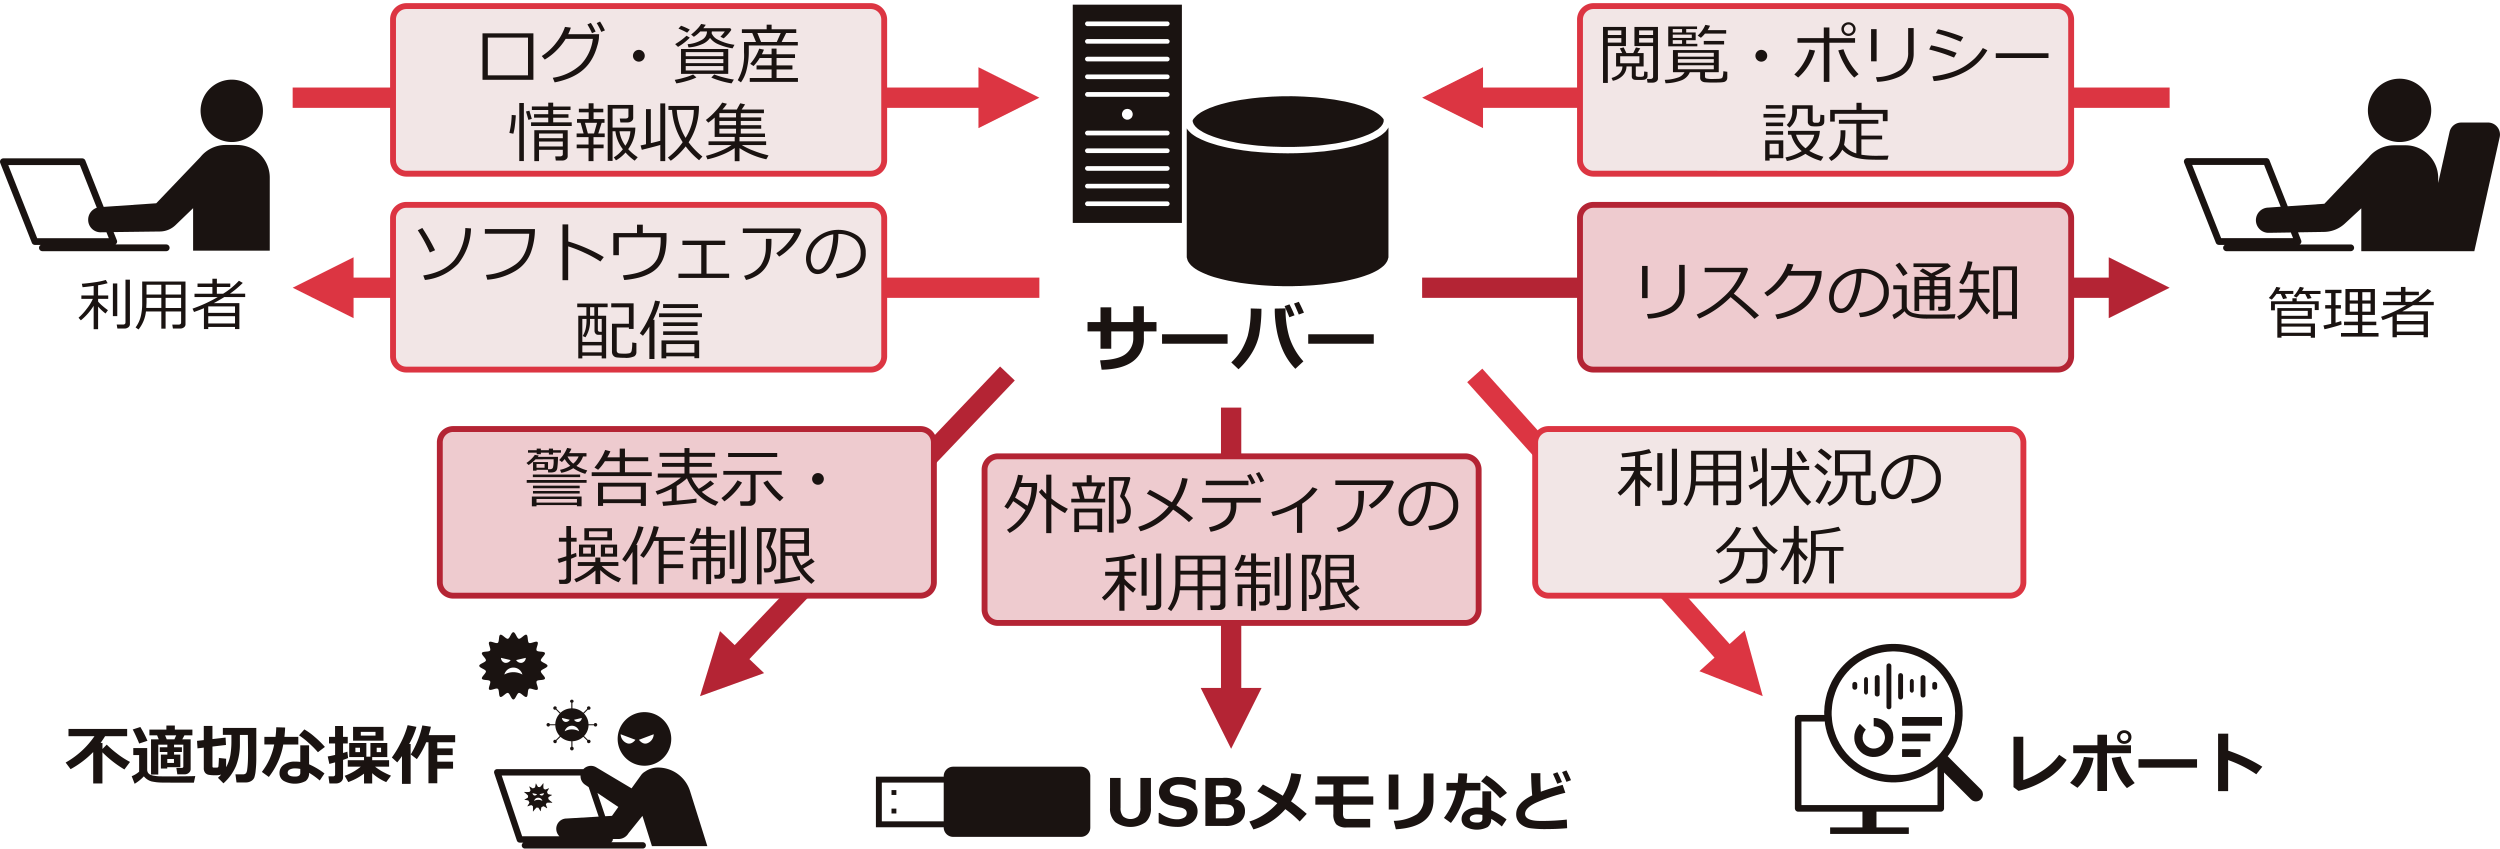 <svg xmlns="http://www.w3.org/2000/svg" xmlns:xlink="http://www.w3.org/1999/xlink" width="555" height="188.379" viewBox="0 0 555 188.379"><defs><clipPath id="a"><rect width="555" height="188.379" fill="none"/></clipPath></defs><g transform="translate(0 0)"><g transform="translate(0 0)" clip-path="url(#a)"><path d="M21.487,15.462a6.924,6.924,0,1,1,6.923,7.031,6.983,6.983,0,0,1-6.923-7.031" transform="translate(23.039 9.039)" fill="#1a1311" fill-rule="evenodd"/><path d="M24.154,36.223H8.254L1.836,20h15.9l3.751,9.472a2.8,2.8,0,0,0-1.913,2.754,2.767,2.767,0,0,0,2.868,2.694l1.189-.015Zm28.5-20.693H50.1a7.192,7.192,0,0,0-5.607,2.686l-9.808,10.26-11.665.8L18.944,18.974a.762.762,0,0,0-.7-.47H.736a.779.779,0,0,0-.613.325.81.81,0,0,0-.073.7L7.064,37.241a.735.735,0,0,0,.684.479H9.064a.691.691,0,0,0-.4.644.749.749,0,0,0,.74.748H36.9a.749.749,0,0,0,0-1.5H25.634a.774.774,0,0,0,.234-.222.714.714,0,0,0,.073-.707l-.721-1.809,10.347-.133a5.068,5.068,0,0,0,3.39-1.409l3.912-3.769v9.427H59.888V22.8a7.237,7.237,0,0,0-7.23-7.265" transform="translate(0 16.651)" fill="#1a1311" fill-rule="evenodd"/><path d="M258.2,38.792H242.232L235.8,22.539h15.973l3.678,9.277-2.8.195a2.8,2.8,0,0,0,.2,5.6l4.849-.077Zm43.268-25.663h-5.949a2.654,2.654,0,0,0-2.578,2.091l-2.524,11.323v-1.1a7.252,7.252,0,0,0-7.247-7.265H280.6a7.266,7.266,0,0,0-5.624,2.669l-9.827,10.311-8.129.555-4.057-10.218a.72.72,0,0,0-.684-.468h-17.56a.76.76,0,0,0-.632.342.773.773,0,0,0-.07.686l7.031,17.757a.754.754,0,0,0,.684.479h1.316a.745.745,0,0,0-.377.647.761.761,0,0,0,.756.75h27.565a.763.763,0,0,0,.758-.75.753.753,0,0,0-.758-.75H259.666a.83.83,0,0,0,.253-.226.756.756,0,0,0,.07-.7L259.3,37.5l5.751-.091a6.942,6.942,0,0,0,4.652-1.861l3.641-3.374v9.51h25.095l5.626-25.294a2.665,2.665,0,0,0-2.6-3.264" transform="translate(250.862 14.077)" fill="#1a1311" fill-rule="evenodd"/><path d="M253.673,15.462a7.031,7.031,0,1,1,7.031,7.031,7.04,7.04,0,0,1-7.031-7.031" transform="translate(271.999 9.039)" fill="#1a1311" fill-rule="evenodd"/><path d="M244.76,32.314a11.4,11.4,0,0,1-1.046,1.256l-.657-.369a8.239,8.239,0,0,0,1.666-2.456l.92.178q-.124.227-.4.715h3.26v.676h-1.857l.46.937-.87.2-.516-1.14Zm3.541,1.616v-.655h.949v.655h4.891v1.954h-.883v-1.3h-8.846v1.359h-.858v-2.01Zm4.074,8.1v-.4h-6.5v.385h-.924V35.439h7.663v2.4h-6.739v1.034h7.433v3.162Zm-.667-5.962h-5.833v1.1h5.833Zm.667,3.492h-6.5v1.366h6.5Zm-2.462-7.247a7.088,7.088,0,0,1-.7.8l-.632-.332a8.238,8.238,0,0,0,1.372-2.052l.9.2a4.531,4.531,0,0,1-.423.715h4.111v.676h-2.47l.485.9-.87.2-.551-1.1Zm5.5,7.835-.222-.833q.839-.171,1.716-.379V35.543h-1.328v-.748h1.328V32.124h-1.328v-.729h3.62v.729h-1.318v2.671h1.189v.748h-1.189v3.15c.524-.139.939-.265,1.243-.375l.1.767q-.423.171-1.691.526t-2.12.539m7.431.827V39.25h-3.081v-.779h3.081v-1.5h-2.775V31.212h6.542v5.759h-2.793v1.5h3.1v.779h-3.1v1.726h3.6v.8h-8.333v-.8Zm-1.813-7.228h1.813V31.929h-1.813Zm1.813.7h-1.813v1.788h1.813Zm.974-.7h1.832V31.929h-1.832Zm1.832.7h-1.832v1.788h1.832Zm11.77,6.99H271.48v.485h-.955V37.284q-.951.417-2.207.845l-.329-.742a31.8,31.8,0,0,0,5.593-2.574h-5.158v-.742h3.97V32.584h-3.3v-.767h3.3V30.746h1v1.071h2.978v.767H273.39v1.488h1.4a16.4,16.4,0,0,0,3.5-2.878l.858.483a21.764,21.764,0,0,1-2.715,2.292l-.141.1h3.388v.742h-4.625q-1.3.8-2.354,1.353h5.686v5.761h-.968Zm0-4.559H271.48v1.434h5.943Zm-5.943,3.794h5.943V39.066H271.48Z" transform="translate(260.616 32.946)" fill="#1a1311"/><path d="M66.837,81.2l3.28,1.235s-.81,1.15-1.838.771A2.186,2.186,0,0,1,66.837,81.2m7.338,0a2.19,2.19,0,0,1-1.442,2.006c-1.028.379-1.84-.771-1.84-.771ZM72.119,88.19A5.949,5.949,0,1,0,66.17,82.24a5.955,5.955,0,0,0,5.949,5.949" transform="translate(70.95 81.802)" fill="#1a1311" fill-rule="evenodd"/><path d="M79.108,93.144l-1.5.085-1.73-5.158,4.634,3.108ZM54.624,84.188H72.13a2.289,2.289,0,0,0,1.044,2.076l.758.508,2.217,6.542-7.158.423a2.29,2.29,0,0,0-2.255,2.346,2.359,2.359,0,0,0,.7,1.6H59.166ZM80.585,98.3l.019-.012h.017a2.582,2.582,0,0,0,2.163-1.3l3.083-3.83,2.11,6.71h12.295l-3.84-12.235a7.466,7.466,0,0,0-7.12-5.212,4.964,4.964,0,0,0-2.849.889,2.837,2.837,0,0,0-.864.75l-2.147,2.98-7.787-4.634a2.283,2.283,0,0,0-2.9.367H53.631a.714.714,0,0,0-.576.282.723.723,0,0,0-.089.636L57.977,98.6a.7.7,0,0,0,.667.493h.794a.673.673,0,0,0-.361.607.7.7,0,0,0,.7.707H85.958a.707.707,0,0,0,0-1.413H78.944a.85.85,0,0,0,.218-.2.706.706,0,0,0,.126-.5l1.243-.012c.019,0,.035.012.054.012" transform="translate(56.753 87.973)" fill="#1a1311" fill-rule="evenodd"/><path d="M58.306,73.914a1.245,1.245,0,0,1-1.281.607,1.174,1.174,0,0,1-.866-1.1Zm.611,1.67a2.055,2.055,0,0,1,2,1.542,4.08,4.08,0,0,0-4,0,2.055,2.055,0,0,1,2-1.542m2.758-2.165a1.171,1.171,0,0,1-.864,1.1,1.245,1.245,0,0,1-1.281-.607Zm-6.219,6.876c.379.242.145,1.629.56,1.8s1.243-.974,1.693-.889c.433.085.74,1.457,1.208,1.457s.775-1.372,1.208-1.457c.452-.085,1.281,1.059,1.7.889s.18-1.554.56-1.8c.361-.255,1.569.5,1.892.17s-.45-1.5-.18-1.867c.234-.369,1.641-.126,1.822-.553.18-.394-.974-1.216-.9-1.654.089-.425,1.478-.75,1.478-1.2S65.1,74.421,65.011,74c-.073-.437,1.082-1.26.9-1.67s-1.587-.168-1.822-.539c-.269-.367.506-1.556.18-1.88s-1.531.437-1.892.184c-.379-.242-.145-1.629-.56-1.8s-1.243.976-1.7.891c-.433-.085-.738-1.457-1.208-1.457s-.775,1.372-1.208,1.457c-.45.085-1.279-1.061-1.693-.891s-.18,1.556-.56,1.8c-.361.253-1.569-.5-1.894-.184s.452,1.513.18,1.88c-.234.371-1.639.128-1.8.539-.18.41.974,1.233.885,1.67s-1.48.736-1.48,1.187,1.388.779,1.48,1.2-1.065,1.26-.885,1.654c.164.427,1.569.184,1.8.553.271.369-.5,1.556-.18,1.867s1.533-.425,1.894-.17" transform="translate(55.054 72.622)" fill="#1a1311" fill-rule="evenodd"/><path d="M60.137,86.611a.586.586,0,0,1-.595-.284l.991-.228a.558.558,0,0,1-.4.512m-.866.966a1.91,1.91,0,0,0-.918.24.95.95,0,0,1,1.838,0,1.924,1.924,0,0,0-.92-.24M58.009,86.1l.993.228a.589.589,0,0,1-.595.284.558.558,0,0,1-.4-.512m3.5,1.279a2.654,2.654,0,0,0,.019-.383,5.287,5.287,0,0,1,.738-.427c.054-.029.054-.112-.017-.112a3.84,3.84,0,0,1-.831-.17,2.363,2.363,0,0,0-.2-.441,4.1,4.1,0,0,1,.433-.738c.017-.041-.037-.114-.073-.085a4.448,4.448,0,0,1-.812.282c-.108-.1-.216-.168-.323-.253a4.074,4.074,0,0,1,0-1.065c.017-.056-.073-.085-.11-.041a5.219,5.219,0,0,1-.684.821,1.9,1.9,0,0,0-.414-.041,5.817,5.817,0,0,1-.433-.738c0-.056-.091-.041-.091.029a6.892,6.892,0,0,1-.162.835,2.041,2.041,0,0,0-.45.2,5.152,5.152,0,0,1-.721-.425c-.054-.044-.11.012-.091.068a3.9,3.9,0,0,1,.271.81c-.073.1-.145.2-.218.313a4.908,4.908,0,0,1-1.117,0,.052.052,0,0,0-.035.1,4.982,4.982,0,0,1,.829.738c0,.128-.019.257-.019.4a4.393,4.393,0,0,1-.721.425.059.059,0,0,0,.019.114,3.143,3.143,0,0,1,.81.155,2.08,2.08,0,0,0,.218.441,4.577,4.577,0,0,1-.433.736.057.057,0,0,0,.073.085,4.5,4.5,0,0,1,.792-.267,2.452,2.452,0,0,0,.325.226,5.53,5.53,0,0,1,0,1.109c0,.068.073.1.108.041a5.082,5.082,0,0,1,.721-.837,1.673,1.673,0,0,0,.379.029,4.208,4.208,0,0,1,.433.738c.017.056.089.041.108-.014a6.024,6.024,0,0,1,.162-.837c.145-.058.288-.128.433-.2a3.318,3.318,0,0,1,.721.429c.054.027.108-.029.108-.087a3.962,3.962,0,0,1-.288-.794,1.321,1.321,0,0,0,.216-.313,5.078,5.078,0,0,1,1.136,0,.063.063,0,0,0,.037-.114,5.014,5.014,0,0,1-.848-.738" transform="translate(60.219 89.985)" fill="#1a1311" fill-rule="evenodd"/><path d="M63.687,79.436a.982.982,0,0,1-1.028.47.96.96,0,0,1-.684-.87Zm.487,1.328A1.669,1.669,0,0,1,65.778,82a3.185,3.185,0,0,0-1.6-.414A3.128,3.128,0,0,0,62.587,82a1.651,1.651,0,0,1,1.587-1.231m2.2-1.728a.93.93,0,0,1-.684.87.982.982,0,0,1-1.028-.47Zm-7.427,1.915a.366.366,0,0,0,.342-.286H60.5a3.649,3.649,0,0,0,.993,2.387l-.885.872a.353.353,0,0,0-.431.056.361.361,0,0,0,0,.543.388.388,0,0,0,.557,0,.376.376,0,0,0,.037-.429l.883-.87a3.772,3.772,0,0,0,2.4.986v1.229a.377.377,0,0,0-.269.344.4.4,0,1,0,.792,0,.377.377,0,0,0-.269-.344V84.21a3.776,3.776,0,0,0,2.4-.986l.883.87a.347.347,0,0,0,.054.429.39.39,0,0,0,.56,0,.365.365,0,0,0,0-.543.384.384,0,0,0-.45-.056l-.885-.872a3.564,3.564,0,0,0,1.009-2.387H69.06a.366.366,0,0,0,.342.286.393.393,0,0,0,.4-.4.38.38,0,0,0-.4-.385.35.35,0,0,0-.342.271H67.869a3.538,3.538,0,0,0-1.009-2.375l.885-.885a.4.4,0,0,0,.45-.044.381.381,0,0,0,0-.557.394.394,0,0,0-.56,0,.348.348,0,0,0-.054.429l-.883.887a3.7,3.7,0,0,0-2.4-.986V75.66a.375.375,0,0,0,.269-.342.4.4,0,0,0-.792,0,.375.375,0,0,0,.269.342v1.245a3.7,3.7,0,0,0-2.4.986l-.883-.887a.377.377,0,0,0-.037-.429.391.391,0,0,0-.557,0,.378.378,0,0,0,0,.557.369.369,0,0,0,.431.044l.885.885a3.621,3.621,0,0,0-.993,2.375H59.288a.35.35,0,0,0-.342-.271.391.391,0,0,0-.4.385.4.4,0,0,0,.4.4" transform="translate(62.78 80.346)" fill="#1a1311" fill-rule="evenodd"/><path d="M15.2,90.632H13.151V83.655a21.506,21.506,0,0,1-5.017,3.8l-1.1-1.473a19.1,19.1,0,0,0,6.4-5.846H7.666v-1.62H20.69v1.62h-4.9c-.311.506-.642,1-.991,1.494h.41v1.345l.947-.97a21.539,21.539,0,0,0,2.209,1.925,18.414,18.414,0,0,0,2.965,1.917L20.081,87.52A24.465,24.465,0,0,1,15.2,83.711Zm14.616-1.571q4.429,0,6-.077L35.5,90.456H32.367l-3.616-.021a14.621,14.621,0,0,1-1.56-.079c-.319-.041-.665-.1-1.038-.17A3.369,3.369,0,0,1,24.4,89.041,9.311,9.311,0,0,1,22.352,90.7L21.7,89.012a5.493,5.493,0,0,0,1.65-1.005v-3.68h-1.3v-1.55h3.088v4.785a1.256,1.256,0,0,0,.162.644,1.216,1.216,0,0,0,.485.45,2.706,2.706,0,0,0,.856.257c.356.058.678.1.959.118s1.024.031,2.224.031m-6.208-10.97A22.394,22.394,0,0,1,25.2,81.156l-1.846.609q-.162-.46-.665-1.558t-.765-1.562ZM32.5,87.01H29.586v.3H28.177V84.227h1.438v-.58H27.937V82.586h1.679V82.02H27.6v6.625H25.991V80.824H27.7l-.361-.885H25.63V78.671H29.4v-.9h1.875v.9h3.9v1.268H33.408l-.475.885h1.855v6.631a1.033,1.033,0,0,1-.4.806,1.357,1.357,0,0,1-.906.34h-1.65l-.22-1.415h1.134c.278,0,.417-.114.417-.34V82.02h-2.06v.566h1.741v1.061H31.107v.58H32.5Zm-3.021-6.186h1.705l.4-.885h-2.47Zm1.6,4.372H29.6v.87h1.48Zm9.766,4.176a6.566,6.566,0,0,0,.707-.715,4.3,4.3,0,0,1-1.422.149,7.053,7.053,0,0,1-1.33-.1,1.331,1.331,0,0,1-.808-.468,1.557,1.557,0,0,1-.29-.995V82.671l-1.393.164L36.2,81.17,37.7,81v-3.15h1.925v2.924l2.918-.334.085,1.641-3,.354v4.41c0,.174.093.261.278.261h.715a.343.343,0,0,0,.23-.07.3.3,0,0,0,.1-.2c.012-.087.033-.35.06-.79s.044-.8.044-1.082l1.606.176v1.882a8.985,8.985,0,0,0,.945-2.717,18.947,18.947,0,0,0,.23-3.121V79.846h-1.9V78.3h7.425v6.93a22.485,22.485,0,0,1-.135,2.451,7.078,7.078,0,0,1-.315,1.654,1.672,1.672,0,0,1-.684.75,2.293,2.293,0,0,1-1.245.319H44.967l-.234-1.8h1.641a1.163,1.163,0,0,0,.429-.07.745.745,0,0,0,.307-.226,1.927,1.927,0,0,0,.224-.775c.064-.414.112-.914.145-1.5s.05-1.27.05-2.039q0-.706-.041-4.14h-1.77v1.848a13.4,13.4,0,0,1-.839,4.975,10.807,10.807,0,0,1-2.814,3.921Zm14.92-11.161c-.033.756-.089,1.446-.164,2.074h3.086v1.691h-3.34a16.214,16.214,0,0,1-3.206,7.205l-1.55-1.117a14.349,14.349,0,0,0,2.74-6.088h-2.18V80.286h2.476a20.154,20.154,0,0,0,.164-2.136Zm5.315,8.16A17.78,17.78,0,0,1,64.493,88.4l-1.049,1.571a16.81,16.81,0,0,0-2.362-1.705,2.16,2.16,0,0,1-.765,1.819,5.162,5.162,0,0,1-4.87-.029,1.962,1.962,0,0,1-.935-1.726,2.164,2.164,0,0,1,.991-1.871,4.131,4.131,0,0,1,2.42-.69,8.674,8.674,0,0,1,1.2.077V82.167h1.954Zm-1.954,1.034a5.743,5.743,0,0,0-1.2-.12,2.393,2.393,0,0,0-1.121.245.742.742,0,0,0-.47.676q0,.892,1.65.891c.763,0,1.146-.276,1.146-.827Zm5.464-4.891-1.55,1.175A21.582,21.582,0,0,0,61,81.637a15.678,15.678,0,0,0-2.159-1.691l1.189-1.316a14.064,14.064,0,0,1,2.337,1.7,20.052,20.052,0,0,1,2.228,2.19m5.145,2.462q-.448.193-1.119.419v3.8a1.278,1.278,0,0,1-.454,1.051,1.748,1.748,0,0,1-1.152.371H65.589l-.211-1.577h1c.317,0,.475-.141.475-.425V85.941q-.814.233-1.274.346l-.361-1.656c.369-.056.914-.168,1.635-.332V81.751H65.5V80.286h1.345v-2.42h1.77v2.42h1.046v1.465H68.619v2.11q.615-.171.962-.3Zm3.537,3.463a13.036,13.036,0,0,1-3.5,1.875l-.792-1.395A12.187,12.187,0,0,0,72.554,86.9H69.666V85.46h3.61v-.694H69.985V81.645h3.809v3.03h.9v-3.03h3.745v3.121H75.089v.694h3.751V86.9H75.725a13.871,13.871,0,0,0,1.376.945,18.5,18.5,0,0,0,2.163,1.051L78.2,90.328a11.256,11.256,0,0,1-3.113-1.981v2.286H73.275Zm4.319-7.313H70.843V78.062h6.751Zm-5.216,1.565h-1.02v.97h1.02Zm3.446-3.525H72.56V80h3.264Zm1.231,3.525h-.97v.97h.97Zm6.569,8.026H81.7V84.552c-.294.439-.642.908-1.049,1.4l-1.2-1.09a20.818,20.818,0,0,0,1.807-2.941,19.674,19.674,0,0,0,1.7-4.236l1.952.375a17.364,17.364,0,0,1-1.612,3.8h.325Zm5.916-.141H87.58v-9.1h-.51A17.485,17.485,0,0,1,85,85.226l-1.353-1.04a20.594,20.594,0,0,0,2.57-6.441l1.911.29q-.211.976-.5,1.869h5.881v1.571H89.54v1.372H92.96v1.494H89.54v1.451h3.5v1.55h-3.5Z" transform="translate(7.538 83.301)" fill="#1a1311"/><path d="M198.88,73.064l-.108.027-.091.05-.073.066-.073.068-.037.1-.035.093-.019.1v.709l.019.106.035.1.037.077.073.077.073.066.091.05.108.027.108.01.108-.01.091-.027.108-.05.07-.066.056-.077.052-.077.037-.1.017-.106v-.709l-.017-.1-.037-.093-.052-.1-.056-.068-.07-.066-.108-.05-.091-.027-.108-.01Z" transform="translate(212.78 78.33)" fill="#1a1311"/><path d="M201.28,72.333l-.091.029-.108.037-.073.066-.073.077-.054.083-.019.106-.017.1v3.747l.017.1.019.1.054.075.073.087.073.058.108.037.091.037.106.008.108-.008.11-.037.091-.037.089-.058.054-.087.054-.075.019-.1.017-.1V72.826l-.017-.1-.019-.106-.054-.083-.054-.077-.089-.066-.091-.037-.11-.029-.108-.01Z" transform="translate(215.356 77.547)" fill="#1a1311"/><path d="M200.041,72.542l-.089.039-.054.05-.073.058-.054.081-.037.1-.037.087V76l.037.1.037.087.054.081.073.058.054.06.089.027.089.012.091-.012.07-.027.093-.06.054-.058.054-.081.035-.087.035-.1V72.954l-.035-.087-.035-.1-.054-.081-.054-.058-.093-.05-.07-.039-.091-.01Z" transform="translate(214.124 77.771)" fill="#1a1311"/><path d="M202.533,71.08l-.091.039-.108.048-.073.058-.073.079-.054.085-.019.1-.017.108v9.134l.017.1.019.1.054.1.073.068.073.068.108.046.091.031.106.008.11-.008.091-.031.108-.046.073-.068.052-.068.073-.1.019-.1.017-.1V71.592l-.017-.108-.019-.1-.073-.085-.052-.079-.073-.058-.108-.048-.091-.039-.11-.01Z" transform="translate(216.699 76.204)" fill="#1a1311"/><path d="M203.786,72.124l-.108.039-.091.037-.089.058-.056.089-.037.085-.035.1-.019.106v4.8l.019.116.035.1.037.077.056.089.089.066.091.039.108.029.108.008.108-.008.091-.029.108-.039.07-.066.056-.089.052-.077.037-.1.017-.116v-4.8l-.017-.106-.037-.1-.052-.085-.056-.089-.07-.058-.108-.037L204,72.124l-.108-.01Z" transform="translate(218.042 77.323)" fill="#1a1311"/><path d="M204.948,72.751l-.07.027-.073.06-.073.058-.054.077-.037.087-.037.1v2.2l.037.1.037.1.054.066.073.07.073.048.07.029.089.008.091-.008.089-.029.075-.048.054-.07.054-.066.035-.1.035-.1v-2.2l-.035-.1-.035-.087-.054-.077-.054-.058-.075-.06-.089-.027-.091-.01Z" transform="translate(219.385 77.995)" fill="#1a1311"/><path d="M206.187,72.333l-.091.039-.108.037-.073.068-.073.077-.054.085-.019.1-.017.108V76.78l.017.106.019.106.054.087.073.077.073.066.108.041.091.027.106.01.108-.01.11-.027.091-.041.07-.066.091-.077.035-.087.019-.106.017-.106V72.845l-.017-.108-.019-.1-.035-.085-.091-.077-.07-.068-.091-.037-.11-.039-.108-.01Z" transform="translate(220.617 77.547)" fill="#1a1311"/><path d="M207.439,73.064l-.11.027-.089.05-.089.066-.075.068-.035.1-.019.093-.017.1v.709l.017.106.019.1.035.077.075.077.089.066.089.05.11.027.106.01.11-.01.091-.027.108-.05.073-.066.052-.077.073-.077.019-.1.017-.106v-.709l-.017-.1-.019-.093-.073-.1-.052-.068-.073-.066-.108-.05-.091-.027-.11-.01Z" transform="translate(221.961 78.33)" fill="#1a1311"/><path d="M202.963,85.571h.234l.215-.021.218-.027.216-.029.218-.058.2-.058.2-.068.2-.077.2-.085.178-.1.18-.1.18-.116.164-.124.162-.126.162-.145.145-.135.145-.155.143-.153.126-.164.108-.164.126-.174.108-.193.091-.182.089-.193.091-.205.054-.193.073-.211.035-.2.037-.222.017-.213.019-.222.019-.209-.019-.234-.019-.211-.017-.222-.037-.211-.035-.213-.073-.2-.054-.2-.091-.195-.089-.193-.091-.193L206.676,79l-.126-.176-.108-.172-.126-.164-.143-.166-.145-.143-.145-.145-.162-.126-.162-.135-.164-.124-.18-.106-.18-.116-.178-.089-.2-.085-.2-.087-.2-.058-.2-.058-.218-.058-.216-.029-.218-.027-.215-.021h-.234V78.78h.145l.124.008.126.021.11.017.234.06.234.087.216.106.2.124.2.126.162.174.162.172.145.184.126.211.108.213.073.232.07.23.019.116.019.124.019.126v.261l-.019.126-.019.114-.019.126-.07.23-.073.232-.108.213-.126.2-.145.193-.162.172-.162.166-.2.135-.2.124-.216.106-.234.087-.234.058-.11.031-.126.008-.124.008h-.253l-.126-.008-.126-.008-.126-.031-.234-.058-.234-.087-.2-.106-.2-.124-.2-.135-.18-.166-.164-.172-.143-.193-.126-.2-.108-.213-.073-.232-.073-.23-.017-.126V81.5l-.019-.126V81.25L200.53,81l.017-.242.073-.222.073-.232.108-.2.126-.211.126-.193.162-.174-1.335-1.3-.143.155-.126.155-.145.172-.108.164-.108.174-.108.193-.091.184-.089.184-.073.2-.054.193-.054.213-.054.193-.037.2-.019.222-.017.205v.431l.017.222.019.213.037.222.054.2.054.211.07.193.091.205.091.193.089.182.089.193.126.174.126.164.126.164.145.153.126.155.162.135.145.145.162.126.162.124.18.116.2.1.18.1.18.085.2.077.2.068.218.058.2.058.234.029.2.027.234.021Z" transform="translate(213.005 82.473)" fill="#1a1311" fill-rule="evenodd"/><rect width="8.869" height="1.948" transform="translate(422.261 159.173)" fill="#1a1311"/><rect width="6.275" height="1.73" transform="translate(422.261 162.851)" fill="#1a1311"/><rect width="4.111" height="1.73" transform="translate(422.261 166.314)" fill="#1a1311"/><path d="M223.944,104.762h-30.2V86.222h4.994l.089-.01.091-.029.035.332.035.319.056.311.07.311.054.311.091.319.073.311.073.3.108.313.089.3.108.29.11.3.126.292.124.3.126.28.126.29.145.282.143.282.164.282.162.282.162.271.164.271.18.263.18.269.2.253.18.253.218.263.2.242.218.242.216.245.234.24.218.224.269.271.288.263.271.263.288.232.307.24.307.234.288.213.325.224.307.2.323.184.325.2.342.176.325.174.323.155.361.155.325.145.342.147.361.126.361.126.344.116.361.106.359.087.363.089.377.077.361.066.379.06.379.058.377.039.379.029.379.021.377.027h.721l.344-.019.342-.021.325-.019.342-.029.325-.037.323-.06.342-.05.325-.066.325-.058.323-.068.307-.087.325-.1.307-.087.323-.106.307-.108.325-.116L220,98.6l.307-.126.307-.135.288-.145.288-.147.288-.155.307-.155.288-.174.271-.174.269-.176.29-.182.269-.205.271-.195.251-.193.271-.224-.019.079Zm-19.471-30.1h0l.253-.242.271-.242.251-.234.271-.213.269-.222.271-.205.269-.2.29-.195.288-.174.288-.176.288-.172.325-.166.288-.155.307-.147.307-.135.307-.126.288-.116.323-.118.325-.106.307-.1.325-.087.323-.089.325-.066.323-.077.307-.05.325-.058.342-.039.325-.039.323-.019.325-.019.342-.021.307-.008.342.008.325.021.325.019.342.019.307.039.342.039.325.058.323.05.307.077.344.066.3.089.325.087.307.1.325.106.3.118.325.116.307.126.288.135.307.147.307.155.288.166.307.172.288.176.288.174.271.195.288.2.271.205.269.222.271.213.269.234.253.242.253.242.251.261.236.253.234.274.216.261.216.263.218.28.18.282.215.282.164.282.18.292.18.3.162.29.145.3.143.311.145.3.126.313.108.309.126.311.108.311.089.332.091.309.089.321.073.319.073.321.054.329.054.329.037.321.035.329.019.332.017.329.019.321.019.338-.019.321-.019.329-.017.34-.019.321-.035.329-.037.321-.054.329-.054.319-.073.321-.073.321-.089.329-.091.321-.089.309-.108.321-.126.311-.108.319-.126.3-.145.313-.143.3-.145.29-.162.3-.18.292-.18.29-.164.292-.215.282-.18.282-.218.271-.216.271-.216.271-.234.253-.236.263-.251.253-.253.251-.253.234-.269.232-.271.232-.269.2-.271.205-.288.213-.271.184-.288.195-.288.174-.307.166-.288.153-.307.157-.307.145-.288.137-.307.135-.325.118-.3.114-.325.108-.307.1-.325.1-.3.077-.344.077-.307.06-.323.066-.325.05-.342.039-.307.037-.342.029-.325.021-.325.01h-.649l-.342-.01-.325-.021-.323-.029-.325-.037-.342-.039-.325-.05-.307-.066-.323-.06-.325-.077-.323-.077-.325-.1-.307-.1-.325-.108-.323-.114-.288-.118-.307-.135L208.4,96.8l-.307-.145-.288-.157-.325-.153-.288-.166-.288-.174-.288-.195-.29-.184-.269-.213-.271-.205-.269-.2-.271-.232L205,94.542l-.271-.234-.253-.251-.234-.253-.253-.263-.234-.253-.216-.271-.218-.271-.2-.271-.218-.282-.18-.282-.18-.292-.18-.29-.18-.292-.143-.3-.164-.29-.143-.3-.145-.313-.126-.3-.108-.319-.126-.311-.089-.321-.108-.309-.091-.321-.089-.329-.073-.321-.073-.321-.054-.319-.054-.329-.037-.321-.035-.329-.019-.321-.035-.34-.019-.329V84.03l.019-.321.035-.329.019-.332.035-.329.037-.321.054-.329.054-.329.073-.321.073-.319.089-.321.091-.309.108-.332.089-.311.126-.311.108-.309.126-.313.145-.3.143-.311.164-.3.143-.29.18-.3.18-.292.18-.282.18-.282.218-.282.2-.28.218-.263.216-.261.234-.274.253-.253Zm29.1,26.616-7.211-7.211-.073-.077-.089-.068.234-.282.2-.292.2-.29.218-.3.18-.3.18-.3.18-.3.162-.311.162-.321.162-.311.145-.319.126-.319.126-.332.126-.319.108-.321.108-.329.108-.34.091-.329.089-.329.073-.342.073-.338.073-.332.035-.348.037-.342.054-.329.035-.35.019-.338.019-.35v-1.03l-.019-.34-.019-.338-.019-.35-.054-.34-.035-.34-.054-.34-.073-.34-.054-.34-.091-.329-.07-.332-.091-.348-.108-.319-.091-.332-.124-.34-.11-.319-.143-.321-.126-.321-.145-.309-.143-.332-.164-.309-.162-.313-.18-.3-.18-.3-.2-.3-.18-.3-.216-.292-.216-.29-.218-.284-.216-.28-.234-.282-.253-.274-.234-.269-.271-.263-.269-.271-.271-.263-.288-.24-.307-.253-.288-.234L223.314,72l-.325-.232-.307-.2-.323-.213-.307-.195-.325-.184-.323-.184-.344-.174-.323-.166-.344-.155-.342-.145-.342-.137-.361-.137L219,69.76l-.361-.118-.361-.1-.361-.106-.361-.087-.377-.068-.379-.077-.361-.058-.379-.05-.377-.048-.379-.029L214.929,69l-.377-.01-.4-.008-.379.008L213.4,69l-.379.021-.379.029-.377.048-.379.05-.379.058-.361.077-.377.068-.363.087-.359.106-.361.1-.344.118-.361.114-.361.137-.342.137-.325.145-.361.155-.323.166-.325.174-.342.184-.325.184-.323.195-.307.213-.325.2-.288.232-.307.224-.307.234-.288.253-.271.24-.288.263-.269.271-.272.271-.253.282-.269.292-.234.29-.234.292-.234.3-.218.311-.215.311-.2.319-.2.321-.2.319-.18.321-.18.34-.145.332-.162.338-.145.35-.143.34-.126.359-.126.35-.126.358-.091.361-.089.367-.091.361-.07.369-.073.369-.054.379-.054.367-.054.379-.019.379-.019.377-.035.39v.388l.017.388h-5.858l-.091.021-.054.019-.07.021-.056.029-.07.037-.054.05-.056.039-.035.048-.054.058-.035.058-.019.06-.037.077v.066l-.035.068v20.163l.035.077v.068l.037.058.019.077.035.05.054.068.035.048.056.039.054.048.07.039.056.029.07.021.054.019.091.019h14.332v3.486h-7.174v1.457H217.58v-1.457H210.4v-3.486h14.352l.054-.019.089-.019.054-.021.073-.029.054-.039.073-.048.037-.039.054-.048.035-.068.035-.05.037-.077.019-.058.017-.068.019-.077V97.522l5.968,5.968.126.1.124.1.126.079.145.066.143.048.145.041.145.019.143.008.145-.008.162-.019.145-.041.143-.048.145-.066.126-.079.126-.1.108-.1.108-.116.091-.126.089-.135.073-.137.035-.145.037-.147.019-.153.017-.147-.017-.145-.019-.155-.037-.145-.035-.137-.073-.145-.089-.126-.091-.135Z" transform="translate(206.177 73.966)" fill="#1a1311" fill-rule="evenodd"/><rect width="1.082" height="1.082" transform="translate(197.914 175.399)" fill="#1a1311"/><rect width="1.082" height="1.082" transform="translate(197.914 179.51)" fill="#1a1311"/><path d="M95.152,85.666h13.737v8.606H95.152Zm44.188-3.529H110.982a2.1,2.1,0,0,0-2.091,2.087v.126H93.836V95.588h15.055v.05a2.092,2.092,0,0,0,2.091,2.076H139.34a2.07,2.07,0,0,0,2.091-2.076V84.224a2.08,2.08,0,0,0-2.091-2.087" transform="translate(100.615 88.07)" fill="#1a1311" fill-rule="evenodd"/><path d="M128,90.012a4.006,4.006,0,0,1-1.179,3.156,5.877,5.877,0,0,1-6.731-.008,4.041,4.041,0,0,1-1.171-3.148V83.337h2.342V89.95a2.791,2.791,0,0,0,.547,1.923,2.6,2.6,0,0,0,3.314,0,2.809,2.809,0,0,0,.535-1.913V83.337H128Z" transform="translate(127.507 89.357)" fill="#1a1311"/><path d="M124.129,93.465V91.209h.24a6.3,6.3,0,0,0,1.824,1.032,5.679,5.679,0,0,0,1.977.383,3.116,3.116,0,0,0,1.587-.354,1.092,1.092,0,0,0,.6-.984,1.058,1.058,0,0,0-.288-.779,2.314,2.314,0,0,0-1.086-.481c-.381-.068-1.034-.209-1.958-.417a3.99,3.99,0,0,1-2.107-1.094,2.971,2.971,0,0,1,.514-4.36,5.248,5.248,0,0,1,3.185-.91,9.63,9.63,0,0,1,3.722.723v2.157h-.232a5.278,5.278,0,0,0-3.413-1.2,2.985,2.985,0,0,0-1.5.34,1.031,1.031,0,0,0-.593.926,1.018,1.018,0,0,0,.336.8,2.7,2.7,0,0,0,1.15.487q.814.149,1.815.4a5.336,5.336,0,0,1,1.494.547,3.193,3.193,0,0,1,.787.663,2.468,2.468,0,0,1,.437.8,3.041,3.041,0,0,1,.145.968,2.973,2.973,0,0,1-1.27,2.505,5.475,5.475,0,0,1-3.365.949,10.106,10.106,0,0,1-4-.835" transform="translate(133.096 89.258)" fill="#1a1311"/><path d="M129.133,94V83.338h3.836a5.993,5.993,0,0,1,3.309.64,2.112,2.112,0,0,1,.875,1.809,2.336,2.336,0,0,1-1.515,2.242v.058a2.51,2.51,0,0,1,2.286,2.64,2.883,2.883,0,0,1-1.129,2.391A5.214,5.214,0,0,1,133.52,94Zm2.321-8.989V87.6h.879a6.9,6.9,0,0,0,1.536-.116,1.094,1.094,0,0,0,.671-.446,1.454,1.454,0,0,0,.22-.827,1.175,1.175,0,0,0-.195-.678,1.048,1.048,0,0,0-.634-.4,8.457,8.457,0,0,0-1.768-.118Zm0,4.169v3.144h.729q.97,0,1.492-.021a2.633,2.633,0,0,0,.953-.207,1.4,1.4,0,0,0,.653-.531,1.533,1.533,0,0,0,.222-.841,1.573,1.573,0,0,0-.23-.885,1.3,1.3,0,0,0-.667-.5,7.87,7.87,0,0,0-2.033-.155Z" transform="translate(138.462 89.358)" fill="#1a1311"/><path d="M145.366,83.408a15.934,15.934,0,0,1-2.271,5.995q1.713,1.225,3.49,2.775l-1.565,1.7a23.5,23.5,0,0,0-3.193-2.748,14.414,14.414,0,0,1-7.083,4.5l-.9-1.755a12.112,12.112,0,0,0,3.307-1.573,14.626,14.626,0,0,0,2.893-2.485q-1.191-.821-4.439-2.652l1.254-1.509q2.546,1.324,4.4,2.5a13.763,13.763,0,0,0,1.89-5Zm15.989,6.731h-6.718v1.925a1.787,1.787,0,0,0,.193.955c.126.195.4.29.827.29h5.011v1.884h-5.172a3.141,3.141,0,0,1-2.369-.7,3.366,3.366,0,0,1-.634-2.288V90.139h-4V88.307h4.012V85.659h-3.575V83.848h11.389v1.811H154.7v2.648h6.654Zm5.576,1.084h-2.145V83.452h2.145Zm7.785-2.13q0,6-8.351,6.511l-.46-1.875a10.05,10.05,0,0,0,5.131-1.465,4.083,4.083,0,0,0,1.507-3.448V83.209h2.174Zm7.5-5.869c-.033.756-.087,1.446-.164,2.074h3.086v1.691h-3.34a16.214,16.214,0,0,1-3.206,7.205l-1.55-1.117a14.349,14.349,0,0,0,2.739-6.088H177.6V85.3h2.476a19.618,19.618,0,0,0,.164-2.136Zm5.315,8.16a17.827,17.827,0,0,1,3.411,2.025l-1.046,1.571a16.93,16.93,0,0,0-2.364-1.705,2.16,2.16,0,0,1-.765,1.819,5.162,5.162,0,0,1-4.87-.029,1.967,1.967,0,0,1-.935-1.726,2.169,2.169,0,0,1,.991-1.871,4.137,4.137,0,0,1,2.422-.69,8.643,8.643,0,0,1,1.2.077V87.182h1.954Zm-1.954,1.034a5.737,5.737,0,0,0-1.2-.12,2.4,2.4,0,0,0-1.123.245.746.746,0,0,0-.47.676q0,.892,1.65.891,1.147,0,1.146-.827Zm5.464-4.89-1.55,1.175a21.577,21.577,0,0,0-2.045-2.054,15.677,15.677,0,0,0-2.159-1.691l1.189-1.316a14.187,14.187,0,0,1,2.34,1.7,20.2,20.2,0,0,1,2.226,2.19m13.347,7.827q-2.235.193-4.3.193a24.791,24.791,0,0,1-4.006-.205,4.241,4.241,0,0,1-2.2-1.059,2.761,2.761,0,0,1-.8-2.064q0-2.428,3.554-4.147-.227-2.443-.24-4.926h2.06l-.008.636V84q0,1.57.1,3.262,1.635-.615,4.849-1.529l.595,1.77a36.816,36.816,0,0,0-6.635,2.255q-2.3,1.128-2.3,2.416,0,1.573,3.461,1.573h.659a49.994,49.994,0,0,0,5.137-.3ZM202.24,82.934q.559,1.075,1,2.174l-1.04.39q-.289-.752-.955-2.2Zm2-.4q.522,1,1.011,2.165l-1.011.375q-.494-1.231-.97-2.172Z" transform="translate(143.513 88.5)" fill="#1a1311"/><path d="M227.516,84.812a13.947,13.947,0,0,1-4.385,4.236,19.862,19.862,0,0,1-6.316,2.65l-1.111-.841V79.667h2.18v9.626a17.59,17.59,0,0,0,4.246-2.07,13.8,13.8,0,0,0,3.716-3.541Zm5.974-.454a12.465,12.465,0,0,1-3.583,6.654L228.266,89.9a11.367,11.367,0,0,0,2.23-3.249,12.414,12.414,0,0,0,.841-2.491Zm2.98,7.369h-2.13V83.333h-5.373v-1.77h5.373V79.228h2.13v2.335h5.322v1.77H236.47Zm6.15-1.77-1.728,1.119a12.277,12.277,0,0,1-2.182-3.239,13.609,13.609,0,0,1-1.194-3.465l2.016-.29a12.805,12.805,0,0,0,1.055,2.729,17.339,17.339,0,0,0,2.033,3.146m-.729-10.212a1.431,1.431,0,0,1-.454,1.086,1.729,1.729,0,0,1-2.279,0,1.533,1.533,0,0,1,0-2.174,1.735,1.735,0,0,1,2.279,0,1.432,1.432,0,0,1,.454,1.088m-.694,0a.876.876,0,0,0-.259-.638.916.916,0,0,0-1.281,0,.919.919,0,0,0,0,1.274.916.916,0,0,0,1.281,0,.874.874,0,0,0,.259-.636m15.26,6.8h-13V84.663h13Zm6.921-3.78a36.211,36.211,0,0,1,7.566,3.566l-1.337,1.678a26.375,26.375,0,0,0-6.25-3.156v6.9h-2.23V78.987h2.25Z" transform="translate(231.287 83.882)" fill="#1a1311"/><path d="M128.628,105.9l6.76,13.519,6.762-13.519Zm9.014-62.238h-4.507v64.492h4.507Z" transform="translate(137.92 46.82)" fill="#b42434"/><path d="M79.428,98.006,74.993,112.46l14.224-5.127Zm62.18-58.744L81.139,102.745l3.264,3.108L144.871,42.37Z" transform="translate(80.411 42.098)" fill="#b42434"/><path d="M218.785,97.622l4,14.578-14.062-5.543ZM160.534,39.494l56.411,62.816-3.353,3.013L157.181,42.5Z" transform="translate(168.536 42.346)" fill="#dc3542"/><path d="M129.017,36.826h2.8V38.9h-2.8v1.465a6.061,6.061,0,0,1-2.393,5.158q-2.393,1.8-6.988,1.886l-.342-2.083q4.153-.143,5.761-1.471a4.305,4.305,0,0,0,1.608-3.49V38.9h-4.888v3.85h-2.385V38.9h-2.882V36.826h2.882V33.554h2.385v3.272h4.888v-3.5h2.354ZM147.6,41.644H133.05V39.536H147.6Zm7.518-7.765a32,32,0,0,1-.518,5.827,13.08,13.08,0,0,1-1.625,4.008,16.692,16.692,0,0,1-2.951,3.593l-1.608-1.521a13.315,13.315,0,0,0,2.265-2.744,15.666,15.666,0,0,0,1.395-3.166,22.822,22.822,0,0,0,.657-6.068Zm9.309,11.677-1.782,1.656a14.029,14.029,0,0,1-2.785-4.134,20.023,20.023,0,0,1-1.39-4.64,24.737,24.737,0,0,1-.4-4.06l.008-.539,2.393-.048v.261a21.24,21.24,0,0,0,.827,6.076,14.739,14.739,0,0,0,3.133,5.427M161.34,32.9a26.243,26.243,0,0,1,1.125,2.431l-1.156.437c-.216-.572-.568-1.4-1.053-2.48Zm2.068-.572q.65,1.246,1.142,2.416l-1.142.421q-.333-.839-1.053-2.447Zm16.646,9.311H165.5V39.536h14.553Z" transform="translate(124.924 34.668)" fill="#1a1311"/><path d="M117.971,45.191l-.089-.054-.073-.075-.054-.073-.054-.07-.037-.108-.019-.108.019-.11.037-.073.054-.089.054-.093.073-.068.089-.039.091-.035.108-.019h17.74l.108.019.091.035.089.039.073.068.073.093.035.089.035.073.019.11-.019.108-.035.108-.035.07-.073.073-.073.075-.089.054-.091.027H118.062Zm0-3.933-.089-.054-.073-.054-.054-.073-.054-.089-.037-.089-.019-.128.019-.089.037-.091.054-.089.054-.089.073-.054.089-.056.091-.019.108-.015h17.74l.108.015.091.019.089.056.073.054.073.089.035.089.035.091.019.089-.019.128-.035.089-.035.089-.073.073-.073.054-.089.054-.091.039H118.062Zm.091-3.9-.091-.035-.089-.035-.073-.073-.054-.07-.054-.091-.037-.089-.019-.106.019-.1.037-.106.054-.089.054-.091.073-.037.089-.054.091-.033h17.956l.091.033.089.054.073.037.073.091.035.089.035.106.019.1-.019.106-.035.089-.035.091-.073.07-.073.073-.089.035-.091.035-.108.023H118.17Zm0-3.929-.091-.019-.089-.035-.073-.073-.054-.07-.054-.089-.037-.108-.019-.093.019-.108.037-.108.054-.089.054-.054.073-.07.089-.058.091-.019.108-.017h17.74l.108.017.091.019.089.058.073.07.073.054.035.089.035.108.019.108-.019.093-.035.108-.035.089-.073.07-.073.073-.089.035-.091.019-.108.019H118.17Zm-.091-3.927-.089-.056-.073-.073-.054-.073-.054-.089-.037-.089-.019-.108.019-.11.037-.108.054-.073.054-.075.073-.068.089-.056.091-.019.108-.019h17.74l.108.019.091.019.089.056.073.068.073.075.035.073.035.108.019.11-.019.108-.035.089-.035.089-.073.073-.073.073-.089.056-.091.033H118.062Zm8.834-3.483-.126-.035-.108-.054-.108-.035-.089-.073-.091-.07-.091-.075-.07-.068-.054-.108-.073-.093-.054-.108-.035-.11-.037-.108-.017-.126v-.232l.017-.128.037-.108.035-.108.054-.11.073-.108.054-.089.07-.073.091-.089.091-.075.089-.054.108-.035.108-.054.126-.019.11-.015.126-.021.124.021.108.015.126.019.11.054.108.035.089.054.091.075.089.089.091.073.054.089.054.108.054.11.037.108.035.108.019.128v.232l-.019.126-.035.108-.037.11-.054.108-.054.093-.054.108-.091.068-.089.075-.091.07-.089.073-.108.035-.11.054-.126.035-.108.023h-.251Zm-8.743-5.083-.091-.035-.089-.035-.073-.07-.054-.073-.054-.089-.037-.093-.019-.108.019-.108.037-.089.054-.089.054-.077.073-.07.089-.054.091-.035h17.956l.091.035L136.2,20l.073.07.073.077.035.089.035.089.019.108-.019.108-.035.093-.035.089-.073.073-.073.07-.089.035-.091.035-.108.019H118.17Zm0-3.929-.091-.019-.089-.054-.073-.07-.054-.058-.054-.089-.037-.108-.019-.108.019-.089.037-.106.054-.1.054-.07.073-.073.089-.035.091-.019L118.17,16h17.74l.108.017.091.019.089.035.073.073.073.07.035.1.035.106.019.089-.019.108-.035.108-.035.089-.073.058-.073.07-.089.054-.091.019-.108.019H118.17Zm-.091-3.948-.089-.054-.073-.054-.054-.075-.054-.089-.037-.108-.019-.091.019-.106.037-.112.054-.089.054-.054.073-.073.089-.035.091-.035.108-.019h17.74l.108.019.091.035.089.035.073.073.073.054.035.089.035.112.019.106-.019.091-.035.108-.035.089-.073.075-.073.054-.089.054-.091.035H118.062Zm0-3.912-.089-.054-.073-.054-.054-.089-.054-.093-.037-.089-.019-.108.019-.108.037-.089.054-.093.054-.07.073-.054.089-.054.091-.039.108-.015h17.74l.108.015.091.039.089.054.073.054.073.07.035.093.035.089.019.108-.019.108-.035.089-.035.093-.073.089L136.2,9.1l-.089.054-.091.017H118.062Zm.091-3.894-.091-.037-.089-.054-.073-.052-.054-.093L117.7,4.93l-.037-.07-.019-.108.019-.11.037-.108.054-.068.054-.093.073-.054.089-.054.091-.035h17.956l.091.035.089.054.073.054.073.093.035.068.035.108.019.11-.019.108-.035.07-.035.091-.073.093-.073.052-.089.054-.091.037-.108.017H118.17Zm-3.137,43.7h24.231V.5H114.925Z" transform="translate(123.227 0.53)" fill="#1a1311"/><path d="M149.477,19.4h0l-1.063-.019-1.047-.017-1.028-.037-1.009-.054-.974-.054-.991-.073-.955-.089-.939-.073-.918-.126-.9-.108-.866-.145-.866-.126-.829-.162-.794-.145-.792-.18-.74-.18-.721-.18-.7-.216-.651-.2-.63-.2-.632-.234-.557-.236-.541-.234-.487-.251-.487-.236-.433-.269-.4-.271-.361-.269-.307-.288-.271-.271-.253-.288-.2-.307V42.482l.017.1.037.085.035.191.073.191.054.189.091.174.108.17.126.191.126.155.143.172.145.172.18.155.379.329.431.309.47.294.522.276.576.276.595.259.632.259.667.24.7.224.756.207.777.207.792.191.831.189.864.155.866.155.883.155.9.12.937.12.939.1.955.1.955.087.974.068.955.052.974.052.972.017.974.035H150.5l.955-.035.991-.017.974-.052.955-.052.974-.068.955-.087.955-.085.92-.122.939-.12.9-.12.9-.137.845-.155.866-.174.829-.189.812-.191.756-.191.758-.224.7-.224.667-.24.649-.242.595-.259.56-.276.541-.292.45-.294.433-.309.379-.311.18-.155.143-.172.164-.174.108-.172.126-.172.108-.174.089-.189.073-.174.054-.189.054-.189.037-.1.017-.1v-28.7l-.017-.126-.073.162-.089.145-.218.288-.253.323-.307.271-.342.288-.379.288-.414.253-.468.271-.5.251-.524.253-.576.234-.595.234-.632.218-.684.234-.7.2-.721.2-.756.18-.794.18-.794.164-.848.162-.864.145-.885.124-.918.126-.92.126-.974.073-.972.091-.993.089-1.028.054-1.028.054-1.044.037-1.065.017Z" transform="translate(136.325 14.636)" fill="#1a1311" fill-rule="evenodd"/><path d="M149.022,10.31h-.883l-.9.019-.9.035-.9.035-.885.056-.883.07-.883.054-.866.091-.848.089-.848.11-.848.126-.81.108-.81.143-.777.145-.775.145-.738.18-.7.18-.7.18-.667.2-.63.2-.613.234-.578.2-.557.253-.506.234-.487.251-.45.253-.4.288-.377.271-.325.307-.271.288-.251.288-.091.164-.089.162v.145l.017.143.037.145.054.108.054.143.054.145.18.253.2.269.288.271.288.269.361.253.4.234.431.271.47.234.541.253.557.216.595.234.632.218.684.216.721.216.758.18.775.2.829.162.848.18.9.164.9.126.974.124.974.126,1.009.11,1.044.07,1.082.091,1.1.054,1.119.035,1.152.037h2.344l1.154-.037,1.119-.035,1.1-.054,1.082-.091,1.046-.07,1.009-.11.974-.126.955-.124.92-.126.9-.164.848-.18.829-.162.775-.2.756-.18.721-.216.686-.216.63-.218.595-.234.56-.216.541-.253.468-.234.433-.271.4-.234.361-.253.288-.269.288-.271.2-.269.18-.253.054-.145.054-.143.054-.108.035-.145.019-.143v-.253l-.019-.145-.216-.288-.288-.307-.288-.271-.344-.269-.4-.269-.414-.253-.452-.253-.487-.234-.522-.234-.541-.218-.595-.234-.613-.2-.649-.2-.649-.2-.686-.162-.721-.18-.721-.164-.756-.124-.758-.145-.792-.145-.812-.108-.81-.108-.812-.108-.848-.091-.848-.089-.864-.054-.866-.054-.866-.056-.883-.035-.864-.035-.885-.019Z" transform="translate(136.997 11.054)" fill="#1a1311" fill-rule="evenodd"/><path d="M304.783,27.562,318.3,34.324l-13.521,6.758Zm-152.43,4.507H307.038v4.507H152.353Z" transform="translate(163.359 29.552)" fill="#b42434"/><path d="M165.872,7.2l-13.519,6.762,13.519,6.758ZM318.3,11.711H163.62v4.507H318.3Z" transform="translate(163.359 7.724)" fill="#dc3542"/><path d="M44.874,27.562,31.353,34.324l13.521,6.758Zm152.25,4.507H42.62v4.507h154.5Z" transform="translate(33.618 29.552)" fill="#dc3542"/><path d="M183.6,7.2l13.521,6.762L183.6,20.723ZM31.353,11.711h154.5v4.507H31.353Z" transform="translate(33.618 7.724)" fill="#dc3542"/><rect width="109.037" height="37.211" rx="2.993" transform="translate(87.254 1.352)" fill="#f2e6e6"/><path d="M2.993-.653H106.044a3.65,3.65,0,0,1,3.645,3.646V34.218a3.65,3.65,0,0,1-3.645,3.645H2.993A3.65,3.65,0,0,1-.653,34.218V2.993A3.65,3.65,0,0,1,2.993-.653ZM106.044,36.559a2.343,2.343,0,0,0,2.34-2.34V2.993a2.343,2.343,0,0,0-2.34-2.341H2.993A2.343,2.343,0,0,0,.652,2.993V34.218a2.343,2.343,0,0,0,2.341,2.34Z" transform="translate(87.254 1.352)" fill="#dc3542"/><path d="M62.989,15.237h-11.3V4.932h11.3Zm-1.2-9.364H52.87v8.372h8.917ZM71.3,3.665a9.9,9.9,0,0,1-.586,1.451h6.865l-.056.984a9.478,9.478,0,0,1-.363,1.647,14.227,14.227,0,0,1-.541,1.579,10.875,10.875,0,0,1-.845,1.641,8.9,8.9,0,0,1-1.264,1.6,9.5,9.5,0,0,1-1.722,1.37,12.233,12.233,0,0,1-2.275,1.1,17.963,17.963,0,0,1-2.808.779l-.417-1.02a11.736,11.736,0,0,0,6.217-2.922A9.93,9.93,0,0,0,76.189,6.15h-6.03a13.844,13.844,0,0,1-2.07,2.6,12.622,12.622,0,0,1-2.58,2.006l-.665-.785a12.373,12.373,0,0,0,3.27-3.034A11.48,11.48,0,0,0,70,3.5Zm4.439-1.055A15.041,15.041,0,0,1,76.8,4.536l-.806.361a15.825,15.825,0,0,0-1.02-1.94Zm2.045-.3a17.316,17.316,0,0,1,1.084,1.967l-.814.334a14.156,14.156,0,0,0-1.013-1.954Z" transform="translate(55.427 2.472)" fill="#1a1311"/><path d="M67.81,9.635a1.309,1.309,0,1,1,.383.92,1.255,1.255,0,0,1-.383-.92m9.634,6.13-.361-.785a18.852,18.852,0,0,0,2.176-.51,11.593,11.593,0,0,0,1.906-.686l.723.665a13.023,13.023,0,0,1-2.139.781,18.58,18.58,0,0,1-2.306.535M80.43,5.609a12.184,12.184,0,0,1-2.617,2.052l-.638-.615A14.2,14.2,0,0,0,79.7,5.184Zm-.595-1.1A15.645,15.645,0,0,0,77.91,3.6l.58-.638a13.133,13.133,0,0,1,1.94.872ZM78.478,8.135H88.959v5.514H78.478ZM79.524,9.72h8.351V8.829H79.524Zm0,1.55h8.351v-.914H79.524Zm8.351.651H79.524V12.9h8.351ZM85.32,4.235c-.015.147-.031.274-.05.383A2.783,2.783,0,0,0,86.62,6.04a10.953,10.953,0,0,0,3.726,1.154l-.425.792a13.39,13.39,0,0,1-3.316-.976,4.338,4.338,0,0,1-1.687-1.345,3.9,3.9,0,0,1-1.933,1.459,8.643,8.643,0,0,1-2.851.657l-.191-.721A7.3,7.3,0,0,0,83.1,6.1a2.136,2.136,0,0,0,1.14-1.811V4.235H82.751a6.962,6.962,0,0,1-1.422,1.183l-.609-.5a10.772,10.772,0,0,0,1.3-1.175,6.16,6.16,0,0,0,.924-1.175l1.032.191q-.317.46-.557.75h6l.234.363a8.872,8.872,0,0,1-1.714,1.9L87.225,5.4A8.842,8.842,0,0,0,88.2,4.235Zm4.374,11.53A19.942,19.942,0,0,1,85.2,14.476l.651-.692a20.345,20.345,0,0,0,4.36,1.125Z" transform="translate(72.709 2.75)" fill="#1a1311"/><path d="M81.49,7.259V8.484a16.448,16.448,0,0,1-.47,4.109,7.98,7.98,0,0,1-1.27,2.856l-.715-.489a11.217,11.217,0,0,0,1.395-6.15V6.488h2.655l-.835-2H79.954V3.664h5.5V2.644h1.1v1.02h5.471v.829H89.785l-1.011,2h3.6v.771Zm.213,8.084v-.858H86.55v-1.9H83.21v-.893h3.34V10.048H83.91a10.162,10.162,0,0,1-1.366,1.776l-.744-.487a10.225,10.225,0,0,0,2-3.369l1.049.22a9.536,9.536,0,0,1-.454,1.02H86.55V7.953h1.1V9.207h4.1v.841h-4.1v1.641h3.525v.893H87.655v1.9H92.4v.858Zm2.512-8.855H87.7l.885-2H83.394Z" transform="translate(84.743 2.834)" fill="#1a1311"/><path d="M56,13.8c-.021.6-.083,1.33-.193,2.192a12.182,12.182,0,0,1-.352,1.906l-.885-.176a18.492,18.492,0,0,0,.516-3.993Zm1.79,10.164h-1.02V11.081h1.02ZM59.549,14.6l-.756.228-.53-1.869.756-.176Zm8.869,1.585H59.387v-.812H63.2V14.336h-3.15v-.771H63.2v-.935H59.563v-.779H63.2V11h1.1v.856h3.85v.779H64.3v.935h3.39v.771H64.3v1.034h4.113Zm-1.983,5.28h-5.28v2.514H60.108V17.111h7.41v5.8a.8.8,0,0,1-.358.665,1.227,1.227,0,0,1-.752.269H64.872l-.122-.92h1.14a.586.586,0,0,0,.379-.135.373.373,0,0,0,.166-.29Zm0-3.61h-5.28v1.034h5.28Zm-5.28,2.868h5.28v-1.09h-5.28Zm10.993,3.255V21.131H69.514V20.3h2.634V18.647H69.5v-.806h1.55l-.657-2.373h-.808v-.827h2.59V13.147H70v-.792h2.172V11.137h1.09v1.218h2.159v.792H73.265v1.494h2.429v.827H75.07l-.765,2.373h1.43v.806H73.25V20.3h2.238v.829H73.25v2.845ZM72,17.841h1.368l.665-2.373H71.354Zm4.4,6.086V11.506h5.663v2.9a.865.865,0,0,1-.369.7,1.353,1.353,0,0,1-.856.286H79.225l-.149-.87h1.289c.425,0,.636-.172.636-.516V12.32H77.484v4.217h5.052a8.158,8.158,0,0,1-1.585,4.785,11.176,11.176,0,0,0,2.118,1.79l-.68.771a11.813,11.813,0,0,1-2.031-1.817,8.047,8.047,0,0,1-2.124,1.747l-.475-.665a7.56,7.56,0,0,0,2.01-1.8l-.029-.035a8.159,8.159,0,0,1-1.627-3.956h-.63v6.575Zm2.619-6.575a6.908,6.908,0,0,0,1.31,3.214,6.538,6.538,0,0,0,1.111-3.214Z" transform="translate(58.509 11.79)" fill="#1a1311"/><path d="M73.006,20.293q-.581.211-4.113,1.09l-.267-.97,1.2-.269V12.352H70.9V19.9q1.153-.267,2.1-.53V11.078H74.1V23.9h-1.09Zm8.606,3.4a17.161,17.161,0,0,1-2.974-3.071,16.028,16.028,0,0,1-3.311,3.191L74.69,23.1a14.69,14.69,0,0,0,3.282-3.413,15.034,15.034,0,0,1-2.356-7.162H74.8l.015-.885h6.766a14.53,14.53,0,0,1-2.294,8.076,17.193,17.193,0,0,0,3.065,3.156ZM76.657,12.529a13.829,13.829,0,0,0,1.954,6.206,11.82,11.82,0,0,0,1.832-6.15v-.056Z" transform="translate(73.583 11.878)" fill="#1a1311"/><path d="M75.973,23.594l-.325-.779a21.235,21.235,0,0,0,3.241-1.094,12.248,12.248,0,0,0,2.42-1.291h-5.1V19.6h5.811v-.976H77.573v-4.3a12.9,12.9,0,0,1-1.422,1.125l-.533-.6a13.681,13.681,0,0,0,2.06-1.882,12.008,12.008,0,0,0,1.565-1.975l1.049.261a9.518,9.518,0,0,1-1,1.289h3.191l.765-1.395,1.075.24c-.112.2-.367.582-.763,1.154h4.953v.8H83.369v.941h4.538v.785H83.369v.949h4.538v.777H83.369v1.069h5.38v.765H83.087V19.6H89v.829H83.618A14.88,14.88,0,0,0,86.274,21.7a22.5,22.5,0,0,0,3.26,1.013l-.5.87a17.837,17.837,0,0,1-5.945-2.491V24H82.024V21.089a14.357,14.357,0,0,1-2.76,1.471,19.264,19.264,0,0,1-3.291,1.034m2.648-9.315h3.695v-.941H78.622Zm0,1.734h3.695v-.949H78.622Zm0,1.846h3.695V16.791H78.622Z" transform="translate(81.082 11.782)" fill="#1a1311"/><rect width="109.037" height="36.563" rx="2.941" transform="translate(87.253 45.485)" fill="#f2e6e6"/><path d="M2.941-.653H106.1a3.6,3.6,0,0,1,3.593,3.594V33.622a3.6,3.6,0,0,1-3.593,3.593H2.941A3.6,3.6,0,0,1-.653,33.622V2.941A3.6,3.6,0,0,1,2.941-.653ZM106.1,35.91a2.291,2.291,0,0,0,2.288-2.288V2.941A2.291,2.291,0,0,0,106.1.652H2.941A2.291,2.291,0,0,0,.652,2.941V33.622A2.291,2.291,0,0,0,2.941,35.91Z" transform="translate(87.253 45.485)" fill="#dc3542"/><path d="M45.766,24.831A44.673,44.673,0,0,1,48.6,29.777l-1.16.5a33.58,33.58,0,0,0-2.681-4.926Zm10.815.106A13.189,13.189,0,0,1,53.72,32.8a11.947,11.947,0,0,1-7.373,3.583l-.375-1q4.722-.78,6.909-3.436a11.894,11.894,0,0,0,2.427-7.1Zm14.191.141a15.474,15.474,0,0,1-.879,5.1,7.989,7.989,0,0,1-3.382,4.147,14.146,14.146,0,0,1-6.32,2l-.29-1.069a13.2,13.2,0,0,0,6.525-2.311q2.766-1.955,3.071-6.826H59.652v-1.04Zm7.39,2.754A34.871,34.871,0,0,1,86.053,31.3l-.744.984a25.946,25.946,0,0,0-3.517-1.931,27.613,27.613,0,0,0-3.645-1.43v7.508h-1.26V24.037h1.274Zm21.819-1.16a18.016,18.016,0,0,1-.232,3.173,8.752,8.752,0,0,1-.676,2.195,6.365,6.365,0,0,1-1.129,1.643A6.833,6.833,0,0,1,96.2,34.962a11.068,11.068,0,0,1-2.464.92,20.034,20.034,0,0,1-3.146.512l-.29-1.04a19.3,19.3,0,0,0,2.938-.485,10.246,10.246,0,0,0,2.2-.827A5.79,5.79,0,0,0,96.924,33a5.607,5.607,0,0,0,1.011-1.364,7.448,7.448,0,0,0,.524-1.726,12.562,12.562,0,0,0,.226-2.495l-.006-.5H89.4v3.97H88.168V25.962h5.259V24.107h1.287v1.855H99.98Zm13.9,9.263H102.629v-.955h5.06V28.617h-4.176v-.955h9.5v.955h-4.147v6.362h5.017Zm16.045-10.651a10.759,10.759,0,0,1-.754,1.674,9.511,9.511,0,0,1-1.935,2.47,11.639,11.639,0,0,1-2.257,1.766l-.638-.765a10.966,10.966,0,0,0,2.538-2.265,8.757,8.757,0,0,0,1.44-2.215h-11.4v-1h12.641Zm-6.652,1.969a20.828,20.828,0,0,1-.288,3.948,6.313,6.313,0,0,1-1.121,2.545,6.237,6.237,0,0,1-2.116,1.809,7.67,7.67,0,0,1-2.116.827l-.433-.926a6.388,6.388,0,0,0,3.695-2.3,7.168,7.168,0,0,0,1.134-3.946l.012-1.96Zm14.557,8.741-.276-.955a7.973,7.973,0,0,0,3.9-1.324,3.8,3.8,0,0,0,1.618-3.34,3.752,3.752,0,0,0-1.308-3.065,5.8,5.8,0,0,0-3.641-1.146,14.706,14.706,0,0,1-1.366,6.356q-1.287,2.546-3.226,2.547a2.165,2.165,0,0,1-1.894-1.022,4.36,4.36,0,0,1-.69-2.495,5.827,5.827,0,0,1,2.1-4.364,7.62,7.62,0,0,1,9.406-.586,4.4,4.4,0,0,1,1.749,3.682,4.9,4.9,0,0,1-1.763,4.07,8.3,8.3,0,0,1-4.6,1.643m-.821-9.74a6.019,6.019,0,0,0-3.531,1.859A4.921,4.921,0,0,0,132,31.6a3.334,3.334,0,0,0,.431,1.751,1.338,1.338,0,0,0,1.2.719q1.324,0,2.306-2.474a15.556,15.556,0,0,0,1.069-5.346" transform="translate(47.988 25.773)" fill="#1a1311"/><path d="M67.273,44.444h-4.3v.589h-.9V35.554h1.8V33.666H61.838v-.814h6.751v.814h-2.13v1.888h1.8v9.478h-.991Zm-4.3-3.065h4.3V39.787h-.858a.662.662,0,0,1-.512-.259.915.915,0,0,1-.224-.62v-2.64H64.675v.193a6.457,6.457,0,0,1-1.005,3.885l-.609-.284a5.626,5.626,0,0,0,.653-1.627,9.037,9.037,0,0,0,.191-1.954v-.213h-.935Zm0,2.308h4.3V42.152h-4.3Zm1.72-8.134h.941v-1.89h-.941Zm2.584,3.568V36.269h-.858v2.364c0,.325.153.489.46.489Zm2.277-1.79H73.31V33.693H69.389v-.885h4.967v5.676H73.31v-.325h-2.7v5.1a.613.613,0,0,0,.537.661,6.427,6.427,0,0,0,1.04.054,4.842,4.842,0,0,0,1.314-.106.746.746,0,0,0,.41-.51,7.916,7.916,0,0,0,.131-1.863l.935.135v2a1.073,1.073,0,0,1-.479.945,4.436,4.436,0,0,1-2.155.329c-.315,0-.636-.008-.962-.027s-.593-.041-.8-.068a1.093,1.093,0,0,1-.551-.222,1.206,1.206,0,0,1-.359-.448,1.447,1.447,0,0,1-.12-.6Zm8.3,7.841v-7.2a14.535,14.535,0,0,1-1.43,2.037l-.692-.551a20.849,20.849,0,0,0,2.087-3.6,16.975,16.975,0,0,0,1.3-3.655l1.1.176a19.753,19.753,0,0,1-1.544,4.078h.311v8.712Zm2.159-10.142h9.512v.841H80.005Zm7.841,9.547H81.605v.446H80.544V41.033H88.91v3.95H87.847ZM80.9,32.986h7.756v.85H80.9Zm.015,4.041h7.645v.814H80.911Zm0,2h7.645v.8H80.911Zm.694,4.729h6.242v-1.9H81.605Z" transform="translate(66.305 34.533)" fill="#1a1311"/><rect width="109.686" height="36.994" rx="2.975" transform="translate(218.574 101.303)" fill="#eecbcf"/><path d="M2.975-.653H106.711a3.632,3.632,0,0,1,3.627,3.628V34.019a3.632,3.632,0,0,1-3.627,3.627H2.975A3.632,3.632,0,0,1-.653,34.019V2.975A3.632,3.632,0,0,1,2.975-.653ZM106.711,36.341a2.325,2.325,0,0,0,2.322-2.322V2.975A2.325,2.325,0,0,0,106.711.652H2.975A2.325,2.325,0,0,0,.652,2.975V34.019a2.325,2.325,0,0,0,2.323,2.322Z" transform="translate(218.574 101.303)" fill="#b42434"/><path d="M108.755,64.1l-.586-.7a10.735,10.735,0,0,0,4.118-4.381q-1.542-1.2-2.731-1.975a11.433,11.433,0,0,1-1.2,1.734l-.758-.524a16.809,16.809,0,0,0,1.979-3.631,18.606,18.606,0,0,0,1.044-3.432l1.09.12a11.183,11.183,0,0,1-.419,1.7h3.581a13.1,13.1,0,0,1-1.822,6.89,10.918,10.918,0,0,1-4.3,4.2m1.225-7.841q1.259.771,2.76,1.811a11.056,11.056,0,0,0,.9-4.176H111a21.651,21.651,0,0,1-1.02,2.364m6.907,7.885V56.721a10.516,10.516,0,0,1-1.62-1.726l.63-.638a12.13,12.13,0,0,0,.991,1.084V51.165h1.14v5.266a18.746,18.746,0,0,0,3.668,2.315l-.638.949a20.531,20.531,0,0,1-3.03-2.018v6.47Zm5.558-6.83V56.5h1.911l-.736-2.752h-.9v-.858h3.15V51.279h1.111v1.612h2.93v.858h-.686l-.943,2.752h1.7v.814Zm5.782,5.987h-4.041v.6h-1.063V58.7H129.3v5.2h-1.075Zm-4.041-.856h4.041V59.531h-4.041ZM125.4,56.5h1.89l.835-2.752h-3.432Zm7.269,5.541-.205-.926a6.173,6.173,0,0,0,1.25-.075.921.921,0,0,0,.46-.307,1.605,1.605,0,0,0,.292-.653,4.424,4.424,0,0,0,.1-1.011,4.643,4.643,0,0,0-1.2-2.909.7.7,0,0,1-.073-.232.284.284,0,0,1,.014-.093c.174-.485.373-1.115.591-1.89a7.91,7.91,0,0,0,.329-1.436h-2.371V64.025H130.8V51.7h4.615l.162.205a19.611,19.611,0,0,1-.591,1.971,18.841,18.841,0,0,1-.711,1.923,12.821,12.821,0,0,1,1.08,1.832A3.7,3.7,0,0,1,135.657,59l.008.191a4.5,4.5,0,0,1-.228,1.533,1.912,1.912,0,0,1-.665.93,1.779,1.779,0,0,1-.837.35q-.4.037-1.264.037m15.612-9.986a14.852,14.852,0,0,1-2.512,5.91A41.427,41.427,0,0,1,149.5,60.8l-.928.885a30.794,30.794,0,0,0-3.517-2.775,14.267,14.267,0,0,1-7.249,4.82l-.5-.982a13.8,13.8,0,0,0,6.774-4.53,49.244,49.244,0,0,0-4.861-2.839l.678-.856q2.869,1.48,4.878,2.781a13.956,13.956,0,0,0,2.286-5.4ZM159.1,57.84a6.271,6.271,0,0,1-.586,2.92,4.935,4.935,0,0,1-1.865,1.892,10.247,10.247,0,0,1-3.26,1.189l-.375-1a7.973,7.973,0,0,0,3.525-1.567,3.91,3.91,0,0,0,1.3-3.175v-.736h-6.347V56.331h13.028v1.034H159.1Zm2.684-4.345H152.32V52.51h9.462Zm.46-2.493a15.343,15.343,0,0,1,1.076,1.969l-.814.361a15.946,15.946,0,0,0-1.026-1.981Zm1.931-.437a17.668,17.668,0,0,1,1.084,1.975l-.808.332a13.638,13.638,0,0,0-1.02-1.96Zm9.534,13.511h-1.154V58.356a22.57,22.57,0,0,1-5.336,2.01l-.363-.914a18.417,18.417,0,0,0,5.655-2.306,11.883,11.883,0,0,0,3.49-3.2l1.119.419a10.053,10.053,0,0,1-1.724,1.946,18.969,18.969,0,0,1-1.687,1.289Zm20.368-11.29a10.755,10.755,0,0,1-.754,1.674,9.51,9.51,0,0,1-1.935,2.47,11.638,11.638,0,0,1-2.257,1.766l-.638-.765a10.966,10.966,0,0,0,2.538-2.265,8.756,8.756,0,0,0,1.44-2.215h-11.4v-1h12.641Zm-6.652,1.969a20.828,20.828,0,0,1-.288,3.948,6.312,6.312,0,0,1-1.121,2.545,6.237,6.237,0,0,1-2.116,1.809,7.67,7.67,0,0,1-2.116.827l-.433-.926a6.388,6.388,0,0,0,3.695-2.3,7.168,7.168,0,0,0,1.134-3.946l.012-1.96Zm14.557,8.741-.276-.955a7.973,7.973,0,0,0,3.9-1.324,3.8,3.8,0,0,0,1.618-3.34,3.752,3.752,0,0,0-1.308-3.065,5.8,5.8,0,0,0-3.641-1.146,14.706,14.706,0,0,1-1.366,6.356q-1.287,2.546-3.226,2.547a2.165,2.165,0,0,1-1.894-1.022,4.36,4.36,0,0,1-.69-2.495,5.827,5.827,0,0,1,2.1-4.364A7.62,7.62,0,0,1,206.6,54.1a4.4,4.4,0,0,1,1.749,3.682,4.9,4.9,0,0,1-1.763,4.07,8.3,8.3,0,0,1-4.6,1.643m-.821-9.74a6.019,6.019,0,0,0-3.531,1.859,4.921,4.921,0,0,0-1.48,3.492,3.335,3.335,0,0,0,.431,1.751,1.338,1.338,0,0,0,1.2.719q1.324,0,2.306-2.474a15.556,15.556,0,0,0,1.069-5.346" transform="translate(115.374 54.216)" fill="#1a1311"/><path d="M121.922,66.014a15.153,15.153,0,0,1-3.282,3.716l-.595-.665a14.789,14.789,0,0,0,2.091-2.271,11.553,11.553,0,0,0,1.581-2.57h-2.945v-.87h3.15V60.9q-1.508.211-2.837.332l-.191-.885q1.476-.106,3.343-.385a18.248,18.248,0,0,0,2.808-.591l.466.829a19.756,19.756,0,0,1-2.449.53v2.619h2.6v.87h-2.6v.686l.014.015a8.286,8.286,0,0,0,1.154,1.14,15.426,15.426,0,0,0,1.359,1.061l-.624.856a12.712,12.712,0,0,1-1.9-1.782V72h-1.14Zm4.934-5.734h1.125v8.366h-1.125ZM129.8,71.839h-1.79l-.178-1.02h1.6c.435,0,.651-.186.651-.559V59.3h1.14V70.685a1.006,1.006,0,0,1-.41.835,1.607,1.607,0,0,1-1.011.319m14.551-4.381h-3.979v4.408h-1.1V67.458h-3.941a8.942,8.942,0,0,1-1.9,4.613l-.765-.516a7.986,7.986,0,0,0,1.318-2.777,13.914,13.914,0,0,0,.381-3.415V59.77h11.105V70.784a.916.916,0,0,1-.394.736,1.4,1.4,0,0,1-.9.311h-1.94l-.162-1.005h1.6q.665,0,.665-.56Zm-8.869-2.308q0,.205-.07,1.409h3.865v-2.59h-3.794Zm3.794-4.551h-3.794v2.512h3.794Zm5.075,0h-3.977v2.512h3.977Zm-3.979,5.96h3.977v-2.59h-3.977Z" transform="translate(126.573 63.588)" fill="#1a1311"/><path d="M138.871,70.848h-1.049l-.12-.87h.765a.582.582,0,0,0,.41-.143.418.418,0,0,0,.155-.317V66.977h-2v5.067h-1.1V66.977h-1.919V71h-1.067V66.192h2.986V64.464H132.41v-.814h3.531V61.994h-2.089a7.1,7.1,0,0,1-.777,1.21l-.829-.381a10.355,10.355,0,0,0,1.536-3.229l1.005.164a8.387,8.387,0,0,1-.516,1.409h1.67V59.3h1.1v1.863h3.121v.827h-3.121v1.656h3.314v.814h-3.314v1.728h3.044V69.8a.928.928,0,0,1-.361.763,1.328,1.328,0,0,1-.85.286m2.292-10.765h1.047V68.66h-1.047Zm2.393,11.812h-1.848l-.162-.97h1.55a.6.6,0,0,0,.41-.151.493.493,0,0,0,.17-.385V59.277h1.076v11.6a.892.892,0,0,1-.354.738,1.316,1.316,0,0,1-.841.28m6.737-8.131a9.764,9.764,0,0,1,.808,1.225,4.687,4.687,0,0,1,.4,1.861v.029a4.56,4.56,0,0,1-.1.972,2.584,2.584,0,0,1-.276.758,1.642,1.642,0,0,1-.45.514,1.536,1.536,0,0,1-.57.265,4.474,4.474,0,0,1-.887.066h-.354l-.178-.92c.35,0,.642,0,.874-.014a.767.767,0,0,0,.543-.209,1.182,1.182,0,0,0,.282-.545,3.339,3.339,0,0,0,.093-.852,4.693,4.693,0,0,0-1.14-2.945v-.015a.965.965,0,0,0-.023-.12c-.012-.066-.021-.106-.021-.12q.233-.594.595-1.784a7.726,7.726,0,0,0,.361-1.465h-2V72.088h-1.02V59.609h4.113l.22.263q-.2.793-.634,2.165a10.41,10.41,0,0,1-.649,1.726m6.5,7.332a38.907,38.907,0,0,1-5.562.885l-.234-.9q.482-.044,1.451-.157v-11.3h6.327v6.136h-2.717a11.777,11.777,0,0,0,.984,2.139,21.152,21.152,0,0,0,2.265-1.579l.736.744q-.892.622-2.549,1.542a12.513,12.513,0,0,0,2.576,2.669l-.763.721a12.434,12.434,0,0,1-4.29-6.235h-1.48v5.033q2.123-.283,3.206-.539Zm-3.255-8.838h4.169V60.423h-4.169Zm4.169.792h-4.169v1.911h4.169Z" transform="translate(141.8 63.559)" fill="#1a1311"/><rect width="108.386" height="36.994" rx="2.975" transform="translate(340.807 95.245)" fill="#f2e6e6"/><path d="M2.975-.653H105.411a3.632,3.632,0,0,1,3.627,3.628V34.019a3.632,3.632,0,0,1-3.627,3.627H2.975A3.632,3.632,0,0,1-.653,34.019V2.975A3.632,3.632,0,0,1,2.975-.653ZM105.411,36.341a2.325,2.325,0,0,0,2.322-2.322V2.975A2.325,2.325,0,0,0,105.411.652H2.975A2.325,2.325,0,0,0,.652,2.975V34.019a2.325,2.325,0,0,0,2.323,2.322Z" transform="translate(340.807 95.245)" fill="#dc3542"/><path d="M177.175,54.859a15.157,15.157,0,0,1-3.285,3.716l-.595-.665a14.686,14.686,0,0,0,2.091-2.271,11.573,11.573,0,0,0,1.583-2.57h-2.945V52.2h3.15V49.749q-1.508.211-2.839.332l-.191-.885q1.48-.106,3.345-.385a18.209,18.209,0,0,0,2.806-.591l.466.829a19.8,19.8,0,0,1-2.447.53V52.2h2.6v.87h-2.6v.686l.012.015a8.284,8.284,0,0,0,1.154,1.14,15.739,15.739,0,0,0,1.359,1.061l-.624.856a12.6,12.6,0,0,1-1.9-1.782v5.8h-1.14Zm4.932-5.734h1.125v8.366h-1.125Zm2.945,11.559h-1.79l-.176-1.02h1.6q.653,0,.653-.56V48.149h1.14V59.53a1.008,1.008,0,0,1-.412.835,1.6,1.6,0,0,1-1.011.319M199.6,56.3h-3.977v4.408h-1.1V56.3h-3.941a8.958,8.958,0,0,1-1.9,4.613l-.765-.516a8.017,8.017,0,0,0,1.316-2.777,13.914,13.914,0,0,0,.381-3.415V48.615h11.105V59.629a.92.92,0,0,1-.392.736,1.409,1.409,0,0,1-.9.311H197.5l-.164-1.005h1.6c.443,0,.665-.187.665-.557ZM190.736,54c0,.137-.025.607-.07,1.409h3.863v-2.59h-3.792Zm3.792-4.551h-3.794v2.512h3.794Zm5.075,0h-3.977v2.512H199.6Zm-3.977,5.96H199.6v-2.59h-3.977Zm9.737.191a18.289,18.289,0,0,1-2.6,1.649l-.41-.92a17.7,17.7,0,0,0,3.015-1.8V48.058h1.049V60.91h-1.049Zm-1.89-2.257q-.134-1.206-.607-3.4l1.005-.191q.522,2.549.622,3.369Zm12,7.423a12.75,12.75,0,0,1-3.871-6.115,9.663,9.663,0,0,1-4.155,6.186l-.595-.707a8.288,8.288,0,0,0,2.785-3.2,10.989,10.989,0,0,0,1.156-4.057h-3.4v-.885h3.49V48h1.154v3.979h3.786v.885h-3.68a10.251,10.251,0,0,0,1.411,3.8,12.042,12.042,0,0,0,2.729,3.3Zm-1.069-9.447q-.3-.56-1.471-2.294l.9-.489q.587.824,1.536,2.279Zm4.864,2.746a25.46,25.46,0,0,0-2.308-1.933l.709-.727a24.627,24.627,0,0,1,2.335,1.855Zm-1.154,6.362-.906-.636a14.533,14.533,0,0,0,1.38-2.165,22,22,0,0,0,1.2-2.491l.941.367a15.212,15.212,0,0,1-1.071,2.375,24.5,24.5,0,0,1-1.54,2.551m2-9.688a28.873,28.873,0,0,0-2.385-1.948l.744-.692a24.158,24.158,0,0,1,2.391,1.832Zm.234,10.127-.518-.721a6.125,6.125,0,0,0,2.528-2.269,5.973,5.973,0,0,0,.87-3.175V54.08h-1.685V48.5h7.885V54.08h-2.174v5.1a.549.549,0,0,0,.135.4.6.6,0,0,0,.414.155q.28.019.684.019a2.276,2.276,0,0,0,.763-.068,1.25,1.25,0,0,0,.238-.172,1.481,1.481,0,0,0,.16-.754c.027-.431.041-.858.041-1.276l.92.12v1.917a1.009,1.009,0,0,1-.234.69,1.162,1.162,0,0,1-.636.371,5.668,5.668,0,0,1-1.245.1,10.722,10.722,0,0,1-1.3-.06,1.184,1.184,0,0,1-.758-.361,1.214,1.214,0,0,1-.276-.852V54.08H224.31v.545a6.5,6.5,0,0,1-3.962,6.235m7.97-11.515h-5.661v3.906h5.661Zm10.367,10.929-.276-.955a7.973,7.973,0,0,0,3.9-1.324,3.8,3.8,0,0,0,1.618-3.34,3.752,3.752,0,0,0-1.308-3.065,5.8,5.8,0,0,0-3.641-1.146A14.706,14.706,0,0,1,237.61,56.8q-1.287,2.546-3.227,2.547a2.165,2.165,0,0,1-1.894-1.022,4.361,4.361,0,0,1-.69-2.495,5.828,5.828,0,0,1,2.1-4.364,7.62,7.62,0,0,1,9.406-.586,4.4,4.4,0,0,1,1.749,3.682,4.9,4.9,0,0,1-1.763,4.07,8.3,8.3,0,0,1-4.6,1.643m-.821-9.74a6.019,6.019,0,0,0-3.531,1.859,4.921,4.921,0,0,0-1.48,3.492,3.335,3.335,0,0,0,.431,1.751,1.339,1.339,0,0,0,1.2.719q1.324,0,2.306-2.474a15.556,15.556,0,0,0,1.069-5.346" transform="translate(185.815 51.467)" fill="#1a1311"/><path d="M189.472,56.854a14.656,14.656,0,0,1-5.054,5.649l-.607-.694a13.987,13.987,0,0,0,2.677-2.416,10.267,10.267,0,0,0,1.865-2.82ZM184.851,69.24l-.433-.736a6.6,6.6,0,0,0,3.394-2.265,7.031,7.031,0,0,0,1.214-4.091h-2.789v-.856h9.01a13.9,13.9,0,0,1-3.347-4.544l1.047-.311a13.864,13.864,0,0,0,4.656,5.344l-.827.806c-.535-.421-1.026-.837-1.48-1.254v3.284a11.108,11.108,0,0,1-.191,2.244,3.535,3.535,0,0,1-.489,1.306,2.013,2.013,0,0,1-.715.62,2.515,2.515,0,0,1-.87.261c-.3.033-.893.05-1.776.05h-.566l-.178-.991h1.861a1.556,1.556,0,0,0,1.3-.644,5.273,5.273,0,0,0,.493-2.831V62.149h-3.993a7.719,7.719,0,0,1-1.575,4.785,7.3,7.3,0,0,1-3.747,2.306m13.865-2.851-.609-.545a13.65,13.65,0,0,0,1.639-2.64,20.112,20.112,0,0,0,1.3-3.185h-2.315v-.856h2.408V56.338h1.1v2.824h1.89v.856h-1.89v1.134a14.465,14.465,0,0,0,2.01,2.165l-.56.827a13.461,13.461,0,0,1-1.451-1.641v6.76h-1.1v-6.95a15.29,15.29,0,0,1-1.119,2.211,11.565,11.565,0,0,1-1.3,1.865m10.262,2.725V61.867h-2.959v.34a12.716,12.716,0,0,1-.615,4.008,7.793,7.793,0,0,1-1.72,3.013l-.729-.589a7.927,7.927,0,0,0,1.428-2.5,9.639,9.639,0,0,0,.57-3.384V57.463a22.3,22.3,0,0,0,3.05-.325,27.145,27.145,0,0,0,3.071-.609l.489.843a19.872,19.872,0,0,1-2.574.512q-1.794.274-2.97.344v2.8h6.138v.843h-2.1v7.247Z" transform="translate(197.09 60.407)" fill="#1a1311"/><rect width="109.686" height="36.994" rx="2.975" transform="translate(97.639 95.245)" fill="#eecbcf"/><path d="M2.975-.653H106.711a3.632,3.632,0,0,1,3.627,3.628V34.019a3.632,3.632,0,0,1-3.627,3.627H2.975A3.632,3.632,0,0,1-.653,34.019V2.975A3.632,3.632,0,0,1,2.975-.653ZM106.711,36.341a2.325,2.325,0,0,0,2.322-2.322V2.975A2.325,2.325,0,0,0,106.711.652H2.975A2.325,2.325,0,0,0,.652,2.975V34.019a2.325,2.325,0,0,0,2.323,2.322Z" transform="translate(97.639 95.245)" fill="#b42434"/><path d="M58.436,50.514a10.731,10.731,0,0,1-1.55,1.272l-.489-.46a7.144,7.144,0,0,0,1.869-1.8l.87.149-.211.3H63.4V50.3q0,.566-.06,1.279c-.039.472-.077.8-.11.966a1.214,1.214,0,0,1-.2.47.9.9,0,0,1-.468.321,2.557,2.557,0,0,1-.8.106h-.539l-.056-.593H58.635v.191h-.773V51.121H61.19v1.594h.388c.369,0,.6-.118.7-.354a4.845,4.845,0,0,0,.153-1.55v-.3Zm-1.975,4.6H69.753v.615H56.461Zm2.215-5.74v-.34H56.745V48.49h1.931v-.354h.92v.354h1.784v-.354h.92v.354h1.761v.545H62.3v.417h-.92v-.417H59.6v.34Zm8.931,11.3H58.635v.282H57.6V58.78H68.642v2.157H67.608ZM57.821,53.9h10.5v.566h-10.5Zm.029,2.47h10.37v.58H57.85Zm0,1.181h10.37v.566H57.85Zm2.576-6h-1.79v.829h1.79Zm-1.79,8.579H67.61v-.8H58.635Zm10.821-6.391A9,9,0,0,1,66.8,52.481a7.583,7.583,0,0,1-2.663,1.034l-.282-.665a6.715,6.715,0,0,0,2.271-.9A5.8,5.8,0,0,1,64.9,50.456c-.23.265-.441.487-.63.665l-.607-.446a10.079,10.079,0,0,0,.792-.926,9.067,9.067,0,0,0,.984-1.763l.949.191a6.7,6.7,0,0,1-.524.964h3.865v.736h-.773a4.5,4.5,0,0,1-1.457,2.1A9.692,9.692,0,0,0,69.9,52.982Zm-3.943-3.859a4.394,4.394,0,0,0,1.268,1.594,4.061,4.061,0,0,0,1.2-1.594Zm8.3,1.061a9.961,9.961,0,0,1-1.5,1.9l-.814-.5a13.842,13.842,0,0,0,1.355-1.875,11,11,0,0,0,1.015-2.031l1.169.3a12.066,12.066,0,0,1-.688,1.345h2.754V48.135h1.167v1.931h5.16v.87h-5.16v2.458h5.945v.841H70.886v-.841h6.221V50.937Zm7.976,9.3h-8.38v.624H72.287V55.715H82.918v5.145H81.792Zm-8.38-.856h8.38v-2.81h-8.38Zm20.731.744q-.525.134-7.39.736l-.176-.928q.737-.04,2.066-.147V57.052a19.22,19.22,0,0,1-3.191,1.324l-.383-.765a17.062,17.062,0,0,0,5.628-3.05H85.558v-.885h5.925V52.184H86.5v-.858h4.984V49.955H85.953v-.864h5.529V48.015h1.111v1.075h5.69v.864h-5.69v1.372h4.955v.858H92.593v1.492h6.094v.885H93.053a9.859,9.859,0,0,0,1.606,2.505,15.635,15.635,0,0,0,2.576-1.84l.829.715a20.475,20.475,0,0,1-2.74,1.8,11.914,11.914,0,0,0,3.716,2.236l-.68.856a10.988,10.988,0,0,1-6.327-6.1,14.6,14.6,0,0,1-2.279,1.691v3.27q3.143-.274,4.389-.46Zm10.121-4.459a13.957,13.957,0,0,1-3.921,4.182l-.665-.727a11.618,11.618,0,0,0,2.025-1.863,12.121,12.121,0,0,0,1.556-2.081Zm1.761,5.174h-2.087l-.12-1.005h1.705a.653.653,0,0,0,.431-.153.481.481,0,0,0,.184-.385V53.946h-6.03V53.09h12.966v.856h-5.8v5.74a1.049,1.049,0,0,1-.379.821,1.285,1.285,0,0,1-.874.334M101.17,49.111h10.9V50h-10.9Zm11.488,10.724a15.58,15.58,0,0,1-1.923-1.88,17.992,17.992,0,0,1-1.757-2.248l.947-.516a22.586,22.586,0,0,0,1.875,2.271,13.25,13.25,0,0,0,1.67,1.544Zm7.162-4.969a1.3,1.3,0,1,1,.381.92,1.253,1.253,0,0,1-.381-.92" transform="translate(60.471 51.452)" fill="#1a1311"/><path d="M61.665,64.01c-.595.211-1.148.394-1.656.545l-.269-.9q.687-.177,1.925-.58V59.826H60.022V58.97h1.643V56.351h1.046V58.97h1.239v.856H62.712v2.889l1.125-.4.114.779q-.432.211-1.239.53v4.515a.957.957,0,0,1-.356.785,1.415,1.415,0,0,1-.918.29h-1.3l-.149-.941h1.125a.551.551,0,0,0,.4-.149.457.457,0,0,0,.155-.34Zm6.467,2.23a15.538,15.538,0,0,1-4.281,2.617l-.417-.721a13.23,13.23,0,0,0,4.43-2.916H64.22v-.858h3.885V63.345h1.111v1.017h4.006v.858H69.5a10.645,10.645,0,0,0,2.02,1.585,11.687,11.687,0,0,0,2.3,1.181l-.539.87A12.908,12.908,0,0,1,69.2,66.14v3.1H68.133Zm-3.651-5.763h3.554v2.675H64.481Zm2.646.653H65.4v1.345h1.726Zm-1.457-4.29h6.136v2.7H65.671Zm5.1.694H66.7v1.3h4.062Zm-1.43,2.943h3.6v2.675h-3.6Zm2.69.653H70.265v1.345h1.761Zm4.325,8.187V62.1a17.947,17.947,0,0,1-1.565,2.221l-.729-.58a21.48,21.48,0,0,0,2.213-3.606,15.368,15.368,0,0,0,1.4-3.74l1.14.205a20.249,20.249,0,0,1-1.635,3.991h.24v8.726Zm5.825-.12V59.665H81.107a16.221,16.221,0,0,1-2.271,3.765l-.785-.56A14.577,14.577,0,0,0,80,59.544a18.754,18.754,0,0,0,1.055-3.179l1.14.191a20.6,20.6,0,0,1-.738,2.265h6.519v.843H83.287v2.186h4.254v.856H83.287v2.13h4.331v.87H83.287V69.2Zm13.467-1.14H94.6l-.12-.87h.765a.591.591,0,0,0,.41-.141.426.426,0,0,0,.155-.319V64.186h-2v5.069h-1.1V64.186H90.8v4.02H89.727V63.4h2.986V61.675H89.182V60.86h3.531V59.2H90.627a7.4,7.4,0,0,1-.779,1.21l-.829-.383A10.322,10.322,0,0,0,90.556,56.8l1.005.162a8.53,8.53,0,0,1-.518,1.409h1.67V56.515h1.1v1.861h3.121V59.2H93.812V60.86h3.311v.814H93.812V63.4h3.042v3.61a.924.924,0,0,1-.361.761,1.328,1.328,0,0,1-.85.286m2.294-10.765h1.046v8.577H97.938Zm2.391,11.814H98.483l-.164-.97h1.55a.589.589,0,0,0,.41-.153.493.493,0,0,0,.17-.385V56.486h1.075v11.6a.894.894,0,0,1-.352.74,1.321,1.321,0,0,1-.843.28m6.739-8.134a9.735,9.735,0,0,1,.806,1.225,4.7,4.7,0,0,1,.4,1.863v.027a4.718,4.718,0,0,1-.1.974,2.592,2.592,0,0,1-.278.756,1.639,1.639,0,0,1-.448.514,1.533,1.533,0,0,1-.57.265,4.343,4.343,0,0,1-.889.066h-.354l-.176-.92c.348,0,.64,0,.874-.012a.775.775,0,0,0,.541-.209,1.214,1.214,0,0,0,.284-.545,3.473,3.473,0,0,0,.091-.854,4.681,4.681,0,0,0-1.14-2.945v-.012a.808.808,0,0,0-.021-.12.851.851,0,0,1-.021-.12q.233-.6.593-1.784a7.666,7.666,0,0,0,.363-1.465h-2V69.3h-1.02V56.819h4.111l.22.261q-.2.793-.634,2.165a10.514,10.514,0,0,1-.647,1.726m6.5,7.334a39.589,39.589,0,0,1-5.564.885l-.234-.9q.482-.044,1.451-.155v-11.3h6.329V62.97h-2.719a11.9,11.9,0,0,0,.984,2.136,20.186,20.186,0,0,0,2.265-1.579l.736.744q-.892.622-2.547,1.544a12.358,12.358,0,0,0,2.576,2.667l-.765.723a12.478,12.478,0,0,1-4.29-6.235h-1.48V68q2.126-.283,3.208-.539Zm-3.258-8.84h4.169V57.632h-4.169Zm4.169.792h-4.169v1.911h4.169Z" transform="translate(64.056 60.421)" fill="#1a1311"/><path d="M11.771,35.881A13.142,13.142,0,0,1,8.928,39.1l-.516-.576a12.7,12.7,0,0,0,1.811-1.967,9.994,9.994,0,0,0,1.37-2.226H9.044v-.752h2.727v-2.12q-1.306.183-2.458.288l-.166-.767q1.281-.09,2.895-.334a15.667,15.667,0,0,0,2.429-.512l.406.717a17.084,17.084,0,0,1-2.12.46v2.267h2.248v.752H12.757v.595l.01.012a7.206,7.206,0,0,0,1,.986,13.921,13.921,0,0,0,1.177.92l-.539.74a10.9,10.9,0,0,1-1.647-1.544v5.025h-.986ZM16.04,30.92h.974v7.242H16.04Zm2.549,10h-1.55l-.153-.883h1.386c.375,0,.564-.162.564-.485V30.075h.986v9.851a.875.875,0,0,1-.356.723,1.393,1.393,0,0,1-.877.276m12.6-3.792H27.742V40.95h-.949V37.133H23.38a7.732,7.732,0,0,1-1.641,3.993l-.661-.448a6.918,6.918,0,0,0,1.14-2.4,12.083,12.083,0,0,0,.329-2.957V30.479H32.16v9.532a.8.8,0,0,1-.34.638,1.22,1.22,0,0,1-.775.269H29.367l-.141-.87H30.61c.383,0,.576-.162.576-.485Zm-7.678-2c0,.118-.019.524-.06,1.218h3.345V34.111H23.508ZM26.793,31.2H23.508v2.176h3.285Zm4.393,0H27.742v2.176h3.444Zm-3.444,5.158h3.444V34.111H27.742Zm15.409,4.2H37.21v.485h-.957V36.4q-.948.417-2.2.845l-.332-.742a31.455,31.455,0,0,0,5.6-2.574h-5.16v-.742h3.97V31.7h-3.3V30.93h3.3V29.859h1V30.93H42.1V31.7H39.121v1.488h1.4a16.283,16.283,0,0,0,3.5-2.878l.858.483a21.458,21.458,0,0,1-2.715,2.292l-.141.1h3.388v.742H40.787q-1.3.8-2.352,1.355h5.686v5.759h-.97Zm0-4.557H37.208v1.434h5.943ZM37.21,39.791h5.943V38.179H37.21Z" transform="translate(9.02 32.015)" fill="#1a1311"/><rect width="109.037" height="37.211" rx="2.993" transform="translate(350.759 1.352)" fill="#f2e6e6"/><path d="M2.993-.653H106.044a3.65,3.65,0,0,1,3.645,3.646V34.218a3.65,3.65,0,0,1-3.645,3.645H2.993A3.65,3.65,0,0,1-.653,34.218V2.993A3.65,3.65,0,0,1,2.993-.653ZM106.044,36.559a2.343,2.343,0,0,0,2.34-2.34V2.993a2.343,2.343,0,0,0-2.34-2.341H2.993A2.343,2.343,0,0,0,.652,2.993V34.218a2.343,2.343,0,0,0,2.341,2.34Z" transform="translate(350.759 1.352)" fill="#dc3542"/><path d="M172.8,7.674v8.175h-1.069V3.414h5.089V7.674Zm0-2.47h3V4.185h-3Zm3,.707h-3V6.9h3Zm-1.884,9.464-.29-.624q2.344-.7,2.42-2.555h-1.415V9.224h1.359l-.53-1.049.856-.211.609,1.26h1.515l.595-1.245.962.184-.636,1.061h1.386V12.2h-1.741v1.89a.331.331,0,0,0,.155.319,1.748,1.748,0,0,0,.688.085,2.514,2.514,0,0,0,.732-.064.344.344,0,0,0,.22-.211,4.141,4.141,0,0,0,.054-.906l.756.1v.978a.651.651,0,0,1-.224.487.948.948,0,0,1-.51.263,7.268,7.268,0,0,1-1.051.05c-.429,0-.756-.01-.98-.029a.853.853,0,0,1-.531-.211.7.7,0,0,1-.195-.533V12.2h-1.175a2.948,2.948,0,0,1-.85,2.033,4.209,4.209,0,0,1-2.18,1.146m5.889-5.444h-4.261v1.556h4.261Zm2.936,5.854h-1.131l-.135-.829h.87a.518.518,0,0,0,.348-.137.414.414,0,0,0,.155-.315V7.674h-4.14V3.414h5.222V14.871a.786.786,0,0,1-.346.659,1.386,1.386,0,0,1-.843.255m-3-10.581h3.106V4.185h-3.106Zm3.108.707h-3.106V6.9h3.106Zm2.766,10.015-.176-.771a9.031,9.031,0,0,0,2.777-.454,2.525,2.525,0,0,0,1.61-1.231h-2.568V8.559h10.168V13.47h-3.057v.964a.419.419,0,0,0,.3.427,6.466,6.466,0,0,0,1.591.11c.1,0,.385-.006.843-.021a3.149,3.149,0,0,0,.87-.1.612.612,0,0,0,.3-.28,4.438,4.438,0,0,0,.164-1.32l.885.128v1.245a1.263,1.263,0,0,1-.081.47.868.868,0,0,1-.249.34,1.15,1.15,0,0,1-.4.209,5.774,5.774,0,0,1-1.067.1q-.833.028-1.469.027c-.3,0-.6-.006-.916-.021s-.584-.031-.808-.05a1.274,1.274,0,0,1-.572-.174.893.893,0,0,1-.464-.816V13.47H191a3.221,3.221,0,0,1-1.83,1.79,10.479,10.479,0,0,1-3.556.665M190.2,6.358v.812h2.47v.56h-6.461V3.314h6.4v.574H190.2v.756h2.1V6.358Zm-.92-2.47h-2.066v.756h2.066Zm-2.066,1.967h4.225V5.119h-4.225Zm2.066.5h-2.066v.814h2.066Zm-.926,3.666h7.97V9.168h-7.97Zm0,1.345h7.97v-.794h-7.97Zm7.97.566h-7.97v.885h7.97ZM194.36,4.906a6.615,6.615,0,0,1-.9.922l-.715-.489a6.721,6.721,0,0,0,1.7-2.379l1.04.191a6.383,6.383,0,0,1-.531.978h4.12v.777ZM194.1,6.52h4.515v.785H194.1Zm11.466,3.305a1.309,1.309,0,1,1,.383.92,1.255,1.255,0,0,1-.383-.92m13.235-1.16a12.368,12.368,0,0,1-3.745,5.989l-.856-.68a11.582,11.582,0,0,0,2.234-2.864,11.316,11.316,0,0,0,1.115-2.665Zm3.185,6.957h-1.245v-8.7h-5.84V5.911h5.84V3.534h1.245V5.911h5.7V6.924h-5.7Zm3.129-7.247a14.516,14.516,0,0,0,3.355,5.529l-.964.763a11.6,11.6,0,0,1-2.136-2.851,15.992,15.992,0,0,1-1.409-3.191Zm-.46-4.466V3.888a1.389,1.389,0,0,1,.47-1.069,1.563,1.563,0,0,1,1.092-.431,1.532,1.532,0,0,1,1.138.448A1.448,1.448,0,0,1,227.8,3.88a1.423,1.423,0,0,1-.475,1.109,1.554,1.554,0,0,1-1.076.427,1.53,1.53,0,0,1-1.142-.456,1.453,1.453,0,0,1-.45-1.051m2.6,0V3.88a.938.938,0,0,0-.311-.7,1.021,1.021,0,0,0-.723-.3.976.976,0,0,0-.7.3.963.963,0,0,0-.309.711.979.979,0,0,0,.3.715.971.971,0,0,0,.707.3,1.018,1.018,0,0,0,.727-.294.945.945,0,0,0,.307-.711m5.216,7.149h-1.231V3.909h1.231ZM240.7,9.316a5.907,5.907,0,0,1-.785,3.019,5.707,5.707,0,0,1-2.6,2.219,13.134,13.134,0,0,1-4.716,1.055l-.276-1.028a10.1,10.1,0,0,0,5.442-1.647,4.673,4.673,0,0,0,1.705-3.894V3.669H240.7ZM244.576,7.5a34.119,34.119,0,0,1,5.655,1.7l-.58,1.026a37.1,37.1,0,0,0-5.514-1.8Zm12.477,1.1a12.461,12.461,0,0,1-4.745,4.671,17.529,17.529,0,0,1-7.151,2.172l-.29-1.046a21.507,21.507,0,0,0,4.275-.935,12.957,12.957,0,0,0,3.135-1.5,15.217,15.217,0,0,0,2.06-1.645A12.589,12.589,0,0,0,256.042,8.1Zm-5.344-2.916L251.116,6.7a36.265,36.265,0,0,0-5.5-1.9l.481-.864q1,.2,2.65.709t2.961,1.055m18.92,4.621H258.923V9.268h11.706Z" transform="translate(184.139 2.56)" fill="#1a1311"/><path d="M188.922,13.486h4.862v.8h-4.862Zm1.357,9.831v.53H189.3V19.355h4.02v3.962Zm-.827-11.783h3.914v.771h-3.914Zm.015,3.856h3.815v.8h-3.815Zm0,1.925h3.815V18.1h-3.815Zm2.837,2.81h-2.025v2.391H192.3Zm9.139-2.88a6.081,6.081,0,0,1-2.35,4.451,13.428,13.428,0,0,0,3.135,1.3l-.553.906a11.921,11.921,0,0,1-3.446-1.556,11.168,11.168,0,0,1-4.12,1.6l-.3-.8a10.773,10.773,0,0,0,3.61-1.409,7.033,7.033,0,0,1-2.338-3.631h-.727v-.856Zm-2.677-4.9h-2.412v.369a4.633,4.633,0,0,1-1.67,3.815l-.615-.6a4.054,4.054,0,0,0,1.237-3.179V11.561h4.538v3.363a.463.463,0,0,0,.46.516h.622a.534.534,0,0,0,.369-.12.593.593,0,0,0,.172-.365c.027-.164.054-.593.083-1.291l.87.106.006,1.069a2.92,2.92,0,0,1-.05.682.863.863,0,0,1-.186.323,1.022,1.022,0,0,1-.336.247,1.961,1.961,0,0,1-.62.131c-.282.027-.526.039-.734.039a6.825,6.825,0,0,1-.835-.05,1.025,1.025,0,0,1-.651-.317.921.921,0,0,1-.249-.644ZM196.148,18.1a5.742,5.742,0,0,0,2.11,3.015A5.246,5.246,0,0,0,200.2,18.1Zm10.962-.984a13.46,13.46,0,0,1-.3,3.229,4.88,4.88,0,0,0,2.59,1.869l.135.041v-6.59h-3.871V14.81h8.761v.856h-3.765V18.3h4.607v.841h-4.607v3.4a21.582,21.582,0,0,0,3.637.234q.681,0,2.393-.035l-.24.92h-1.189q-2.316,0-3.38-.07a14.8,14.8,0,0,1-2.056-.28,6.882,6.882,0,0,1-1.911-.719,5.325,5.325,0,0,1-1.494-1.181,6,6,0,0,1-2.449,2.518l-.56-.715a4.871,4.871,0,0,0,1.548-1.44,5.912,5.912,0,0,0,.821-1.8,10.691,10.691,0,0,0,.251-2.615v-.249Zm8.31-2.016V13.466H204.748v1.726h-1.02v-2.6h5.837V11.01h1.14v1.579h5.769V15.1Z" transform="translate(202.57 11.805)" fill="#1a1311"/><rect width="109.037" height="36.563" rx="2.941" transform="translate(350.758 45.485)" fill="#eecbcf"/><path d="M2.941-.653H106.1a3.6,3.6,0,0,1,3.593,3.593V33.622a3.6,3.6,0,0,1-3.593,3.593H2.941A3.6,3.6,0,0,1-.653,33.622V2.941A3.6,3.6,0,0,1,2.941-.653ZM106.1,35.91a2.291,2.291,0,0,0,2.288-2.288V2.941A2.291,2.291,0,0,0,106.1.652H2.941A2.291,2.291,0,0,0,.652,2.941V33.622A2.291,2.291,0,0,0,2.941,35.91Z" transform="translate(350.758 45.485)" fill="#b42434"/><path d="M177.147,36.183h-1.231V29.034h1.231Zm8.231-1.741a5.907,5.907,0,0,1-.785,3.019,5.691,5.691,0,0,1-2.6,2.217,13.046,13.046,0,0,1-4.716,1.055L177,39.708a10.12,10.12,0,0,0,5.442-1.649,4.672,4.672,0,0,0,1.705-3.892V28.793h1.231Zm10.9.744q2.167,1.691,5.6,4.826l-1.005.779q-1.94-2-5.3-4.828a22.106,22.106,0,0,1-7,4.77l-.539-.9a20.4,20.4,0,0,0,5.808-3.767,14.484,14.484,0,0,0,4.051-5.639h-8.076v-.982h9.35l.29.261a15.626,15.626,0,0,1-3.179,5.479M209.513,28.7a9.807,9.807,0,0,1-.586,1.451h6.865l-.058.984a9.618,9.618,0,0,1-.361,1.65,15.269,15.269,0,0,1-.541,1.577,11.4,11.4,0,0,1-.845,1.643,9.141,9.141,0,0,1-1.264,1.6A9.525,9.525,0,0,1,211,38.974a12.236,12.236,0,0,1-2.275,1.1,17.938,17.938,0,0,1-2.806.777l-.417-1.02a11.743,11.743,0,0,0,6.217-2.922,9.93,9.93,0,0,0,2.679-5.726h-6.03a13.778,13.778,0,0,1-2.07,2.6,12.735,12.735,0,0,1-2.58,2.006l-.665-.785a12.428,12.428,0,0,0,3.27-3.032,11.555,11.555,0,0,0,1.89-3.444Zm14.806,11.714-.276-.957a7.971,7.971,0,0,0,3.9-1.322,3.8,3.8,0,0,0,1.618-3.34,3.752,3.752,0,0,0-1.308-3.065,5.786,5.786,0,0,0-3.641-1.146,14.706,14.706,0,0,1-1.366,6.356q-1.287,2.546-3.227,2.547a2.168,2.168,0,0,1-1.894-1.022,4.36,4.36,0,0,1-.69-2.495,5.827,5.827,0,0,1,2.1-4.364,7.62,7.62,0,0,1,9.406-.586,4.4,4.4,0,0,1,1.749,3.682,4.9,4.9,0,0,1-1.763,4.07,8.3,8.3,0,0,1-4.6,1.643m-.821-9.74a6.028,6.028,0,0,0-3.531,1.857,4.929,4.929,0,0,0-1.48,3.494,3.34,3.34,0,0,0,.431,1.751,1.342,1.342,0,0,0,1.2.719q1.324,0,2.306-2.474a15.567,15.567,0,0,0,1.069-5.346M245.29,40.713q-1.57.016-5.746.015a12.567,12.567,0,0,1-3.664-.4,2.887,2.887,0,0,1-1.7-1.243,8.553,8.553,0,0,1-2.321,1.763l-.381-.949a8.566,8.566,0,0,0,1.086-.626,7.737,7.737,0,0,0,.995-.734V34.208h-1.875v-.877h2.986v4.542a1.4,1.4,0,0,0,.466,1.088,2.445,2.445,0,0,0,1.1.566c.419.1.814.17,1.181.222s1.436.079,3.206.079q3.425,0,4.87-.091Zm-11.416-9.42a16.449,16.449,0,0,0-1.7-2.441l.9-.56q1.141,1.408,1.79,2.391Zm9.377,5.116H240.81v2.5h-1.061v-2.5h-2.308v2.619h-1.055v-7.56H239.7q-.715-.494-2.159-1.3l.694-.586q.693.379,1.882,1.111a21.526,21.526,0,0,0,2.613-1.409h-6.561v-.814h7.616l.678.653a14,14,0,0,1-3.573,2.052c.108.066.261.166.46.3h2.98v6.478a.923.923,0,0,1-.354.771,1.419,1.419,0,0,1-.9.276H241.7l-.085-.9h1.09c.369,0,.551-.162.551-.487Zm-3.5-4.2h-2.306v1.31h2.306Zm-2.308,3.44h2.306V34.279h-2.306Zm3.369-2.13h2.441v-1.31H240.81Zm0,2.13h2.441V34.279H240.81Zm9.69-.694c0,.044,0,.112-.008.205a9.428,9.428,0,0,0,1.165,2.068,9.761,9.761,0,0,0,1.548,1.755l-.729.841a11.219,11.219,0,0,1-2.279-3.135,7.42,7.42,0,0,1-3.885,4.331l-.46-.785a6.268,6.268,0,0,0,3.531-5.28H246.4v-.814h3.073V30.9h-1.084a10.566,10.566,0,0,1-1.239,2.292l-.812-.46a11.987,11.987,0,0,0,1.192-2.387,12.269,12.269,0,0,0,.669-2.36l1.069.135a16.612,16.612,0,0,1-.545,1.938h4.2V30.9h-2.35v3.247h2.456v.814Zm7.537,5.033h-3.092v.792H253.87V29.133h5.272v11.65h-1.1Zm-3.092-.829h3.094V29.977h-3.094Z" transform="translate(188.624 30.002)" fill="#1a1311"/></g></g></svg>